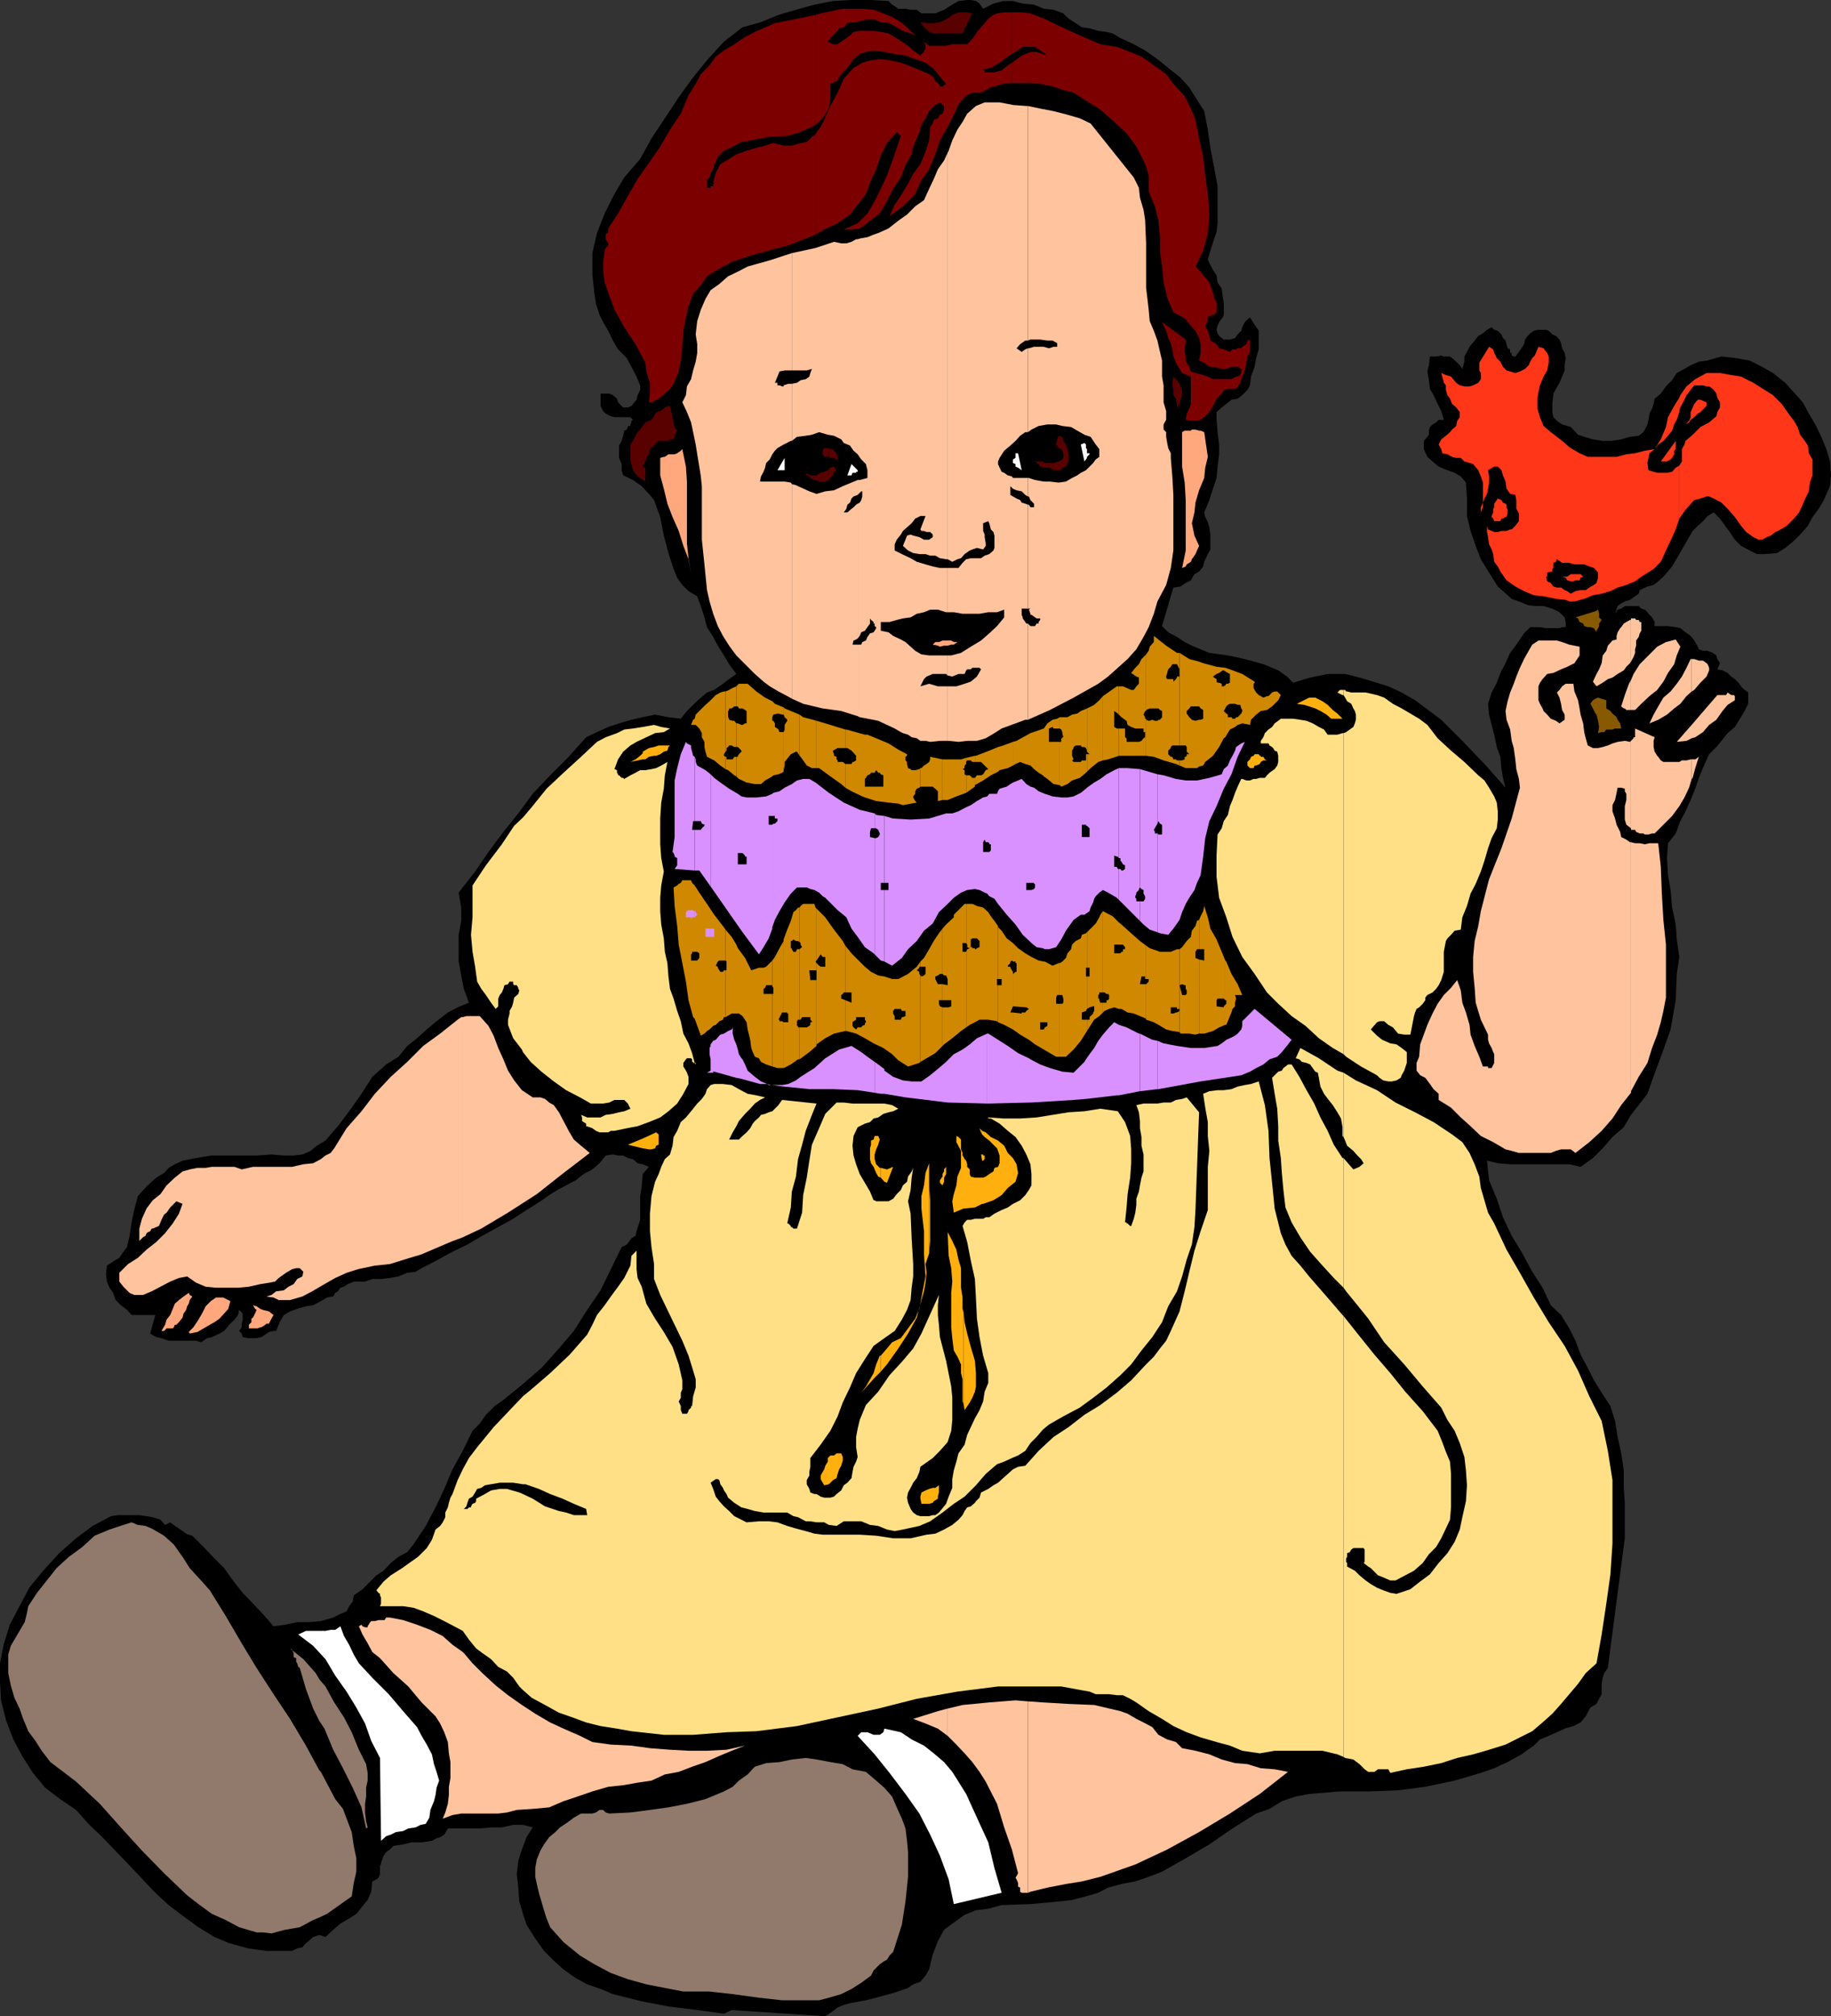 <svg xmlns="http://www.w3.org/2000/svg" width="356.102" height="391.902"><rect width="100%" height="100%" fill="#333333" stroke="none"/><path d="m178.3 1.902.903.7h2.7l1.699-.7 1.601-1 1.2-.703L188.101 0h.699l1 .2.699.5.703 1 2-1 1.899-.5H197l1.902.5 2.2.202L203 1.7l1.902.203 1.899.7 1 1 1.402.898 1.2.8 1.5.2 1.699.5 1.601.2 1.2.3 1.5.902 2.597 1.2 2.203 1.199 2.399 1.699 2.101 1.7 2.399 1.902L231.3 17l1.5 2.402 1.402 2.2.7 3.597.5 3.602.699 3.601.699 3.797v7.203l-.2 1.7-.5 1.398-.699 2.2-.5 1.702.301.7.7 1.398.699 1 .199 1.402.8 1.2.2 1.5.2 1.198v2.398l-.2.5-.698.903-.301.699-.2.8.2.7.3.5.899.7h1.203l1-.3.5-.7.7-.7.199-.698.5-1 .5-.5.5-.403.898 1.403.8 1.199v3.601l-.5 1.7-.3 1.699-.7 1.898-.198 1.703-.5.899-1 1-.899.699-1.203.2-1 .8-.898.7-1 .902v1.5L236.8 84l.3 2.402v1.899l-.3 2.398-.2 2.203-.699 2.098-.699 2.2-1 2.402.2.898.5 1 .3 1 .2 1.402v2.899l-.5.898-.7 1.5-.203.903-.797 1-.902.5-.7 1.199-1 .5-1 .699-1.398.2-2.203 7.5 1.203 1.202 1.7.899 1.5 1 1.398.699 3.402 1.402 3.598.5 3.3.7 3.602 1 1.7.699 1.199.5 1.699 1.199 1.199 1.2 3.3-1 3.403-.7h3.399l2.8.7 2.7.8 2.898.902 2.602 1.2 2.601 1.5 5.098 3.8 4.101 4.098 4.301 4.5 4.098 4.602-.5-1.903-.301-1.898-.2-2.2-.698-1.902-.5-2.398-.5-1.899-.5-2-.2-2.101.7-2.2 1-1.902.699-1.898 1-1.899.902-2 1.2-1.601 1.5-2.2 1.199-1.199h1.898l1.203.2h2.598l.5-.2h.699v-1l-.2-.902-1-1-1.398-.7-1.699-.5H298.5l-1.398-.198-1.7-.7-1.402-.5-2.7-2.402-1.698-2.7-1.602-2.6-1-2.598-1-2.903-.7-2.898v-3.399l-.198-3.101-1-1.2-1.2-.699-1.402-.5-1.7-.703-1.198-1-1-.898-.7-1.5v-1.602l.7-.797.3-.402v-.8l.2-.7.5-.5.699-.398.5-.5h1l-.5-1.7-.7-1.402-.8-1.7-.7-1.198-.199-1.7-.3-1.703.3-1.199.2-1.7h1.199l1-.198.5.199H282l.402.3.801.7.7.699.5.7.398-1.4v-1l.5-.898.5-1 1-1.203.699-.898.902-.5.801-.7.899-.5.5.5.699.2L292 65l.3.7.5.5.2.702.203.797.5.203v.7H294v.5l.402.199h.301l.7-.899.5-.703.5-.797.199-.902.5-.7.5-.5.699-.5.699-.198h1.703l.5.199.7.699.699.3.699.7.3.7.2 1 .5.902.199 1-.2 1.398v1l-1 2.402-1.198 2.098-.2 2v1.602l.2 1 .699.699 1 .699 1.699.5 1.402 1.5 1.2.402 1.699.5 1.902.297h1.7l1.898-.297 1.699-.5 1.703-.203.899-.699.3-.5.5-1 .2-.898.199-1.2.5-1 .3-.902.2-1 1.199-1 1-1.398 1.203-1.2.899-1.402 1.5-.8 1.199-.7 1.601-.7 1.5-.198 2.899-.801 2.8.3 2.7.5 2.402 1.2 2.098 1.199 2.402 1.902 3.399 3.797 1.199 2.203 1.402 2.399 1 2.101 1 2.399.7 2.398.199 2.703-.2 2.098-1.199 2.7-1 1.702-1.203 1.598-.898 1.7-1.5 1.702-1.2 1.2-1.699 1.398-1.601 1-2.399.2h-1.5l-1.402-.7-1.7-.898-1.199-1.2-1-1.5-.902-1.203-1-1.398-1.2-1.2-1.198.7-.899 1-1 .898-1 1-1.402 2.403-1.2 2.097-1.398 2.403-1.703 2-1 .898-.898.7-1.2.3-1.5.7-.199.702-.703.5-1 .7-1 .3-.7.399-.698.5-.2.5-.3 1 .5-.801.699-.2.699-.5h2.703l.5.5.7.2.5.5.199.3.699.7.3.5.2.402v.797h2.601l1.5.203.899.2 1 .8 1 .7.699.898.703 1.2.2.5.8.3h.899l1 .402.699.5.199.7.5.8-.5 1.2 1 .199 1 .5.703.699.7.5.699.7.5.702.699.7.699.5v2.199l-.7 1.398-.898 1.5-1 1.602L336 142.5l-1.2 1.5-1 1.2-1.398 1.402-1 2.199-1 2.398-.699 2.102-.902 2.199-1 2.2-1 1.902-.899 2.398-1.5 1.902-.199 2.899.2 3.3.5 2.899.3 3.402.7 3.297.199 2.903.5 3.398-.5 3.3-.2 5.102-1 5.7-1.699 4.8-1.902 5.098-.899 2.602-1.699 2.199-1.5 1.898-1.402 2.403-2.2 1.898-1.898 2.2-1.902 1.902-2.399 1.699-2.199-.5h-11.5l-2.402-.2-2.098-.5.399 3.801 1.5 3.598 1.199 3.602 1.699 3.597 1.902 3.102 2.098 3.898 2 3.102 1.602 3.398 2 1.903 1.601 2.597 1.2 2.403 1 2.699 1.398 2.601 1.199 2.399 1.5 2.398 1.703 2.602.899 2.898.5 3.102.699 3.199.5 3.3v3.4l.199 3.1v6.7l-3.297 25.2-.703 1-.297.902-.203 1.199v2l-.5.898-.5 1-1.2.703-.898 1.7-1 1.199-1.402.699-1.7.5-1.5.7-1.597.702-1.703.7-1.2 1.199-2.398 1.699-2.699 1.5-2.601 1.2-2.602.902-5.098 1.5-5.699 1.199-5.3.699-5.801.2h-5.5l-6 .5-2.602.5-2.7.902-2.398 1.5-2.601.898-4.598 2.902-4.5 3.098-4.601 2.7-4.602 2.6-2.598 1-2.601.9-2.7.5-2.601.702-1.898 1-2.399.7-2.703.699-2.598.3-5.5.5-5.601.2-2.598.699-2.402.3-2.2.9-2.101 1.5-1.898 1.402-1.2 2.199-1 2.601-.699 2.899L180 384l-1 1.2-1.398.5-1 .702-2.602.899-2.898.8-2.7.7-2.8.5-1.5.398-1.2.5-.902.703-1.5 1-18.2-1.203-1.5.703-5.198-.703L130 390l-5.2-1-5.597-1.398-2.402-1-2.598-.903L112 384.5l-2.398-1.7-1.899-1.698-1.902-1.903-1.7-2.398-1.699-2.7-.699-2.101-.703-2.398-.2-2.7-.3-2.601.3-2.602.7-2.199.902-2.398 1.2-1.903-1.899-.5h-1.902l-2.2.5H95.5l-2.2.203h-6.198l-.7 1.2-.8.5-.7.199-.902.5-2 .3h-1.898l-1.7.399-1.902.3-.7.7-.698.5-.5.7-.5 1.402v.3l-.2.2v1.699l-.3.699-.399.3-.8.4-.2 2-.703 1.6-1 1.2-1.2 1.5-1.398.902-1.699 1-1.402 1.2-1.5 1.398-1.2-.398-1.199.398-.902.8-.5.4-.7.8-1 .2-1 .5h-5l-3.597-.5-3.601-1-2.899-1.2-3.101-1.898-2.899-2.102-2.902-2.2-2.598-2.398-5-5.3-5.3-5.5-2.7-2.602-2.402-2.7-3.098-2.1-2.902-2.2-2.399-2.898-2.101-3.301-1.7-3.2-1.398-3.601-1-4L0 326.902v-3.601l.703-3.602 1.2-3.898 1.898-3.602 1.902-3.597 2.7-3.301 3.097-3.399L14.8 299l3.2-2.398 3.602-1.903L23 294.5h4.102l1.398.2 1.203.202 1.5.5.899 1 1-.5.699.5.199.2.8.5.7.5.703.5.5.199.7.199 2.199 2.2 2.101 2.202 1.899 1.899 1.699 2.398 1.902 2.403 2 2.097 1.899 2 2.101 2.403 2.2-.301 2.398-.5H60l2.402-.2 2.399-.699 1.402-.703 1.2-.5.5-1 .699-.898.199-1.2 1.699-1.199 2.703-2.703 1.399-.898L76 303.8l1.5-1.2 1.703-.902 1.2-1.5 2.398-3.597L84.703 293l1.7-3.598 1.597-3.8L90 282l1.902-3.898 1.399-1.403L94.5 275l1.703-1.7 1.7-1.198 3.8-3.102 3.598-3.098 3.402-3.8 2.899-3.403 2.601-4.097 2.598-3.801 2-4.102 2.101-4.297 1-.5.899-1.203.8-.5.2-.898.699-2.2V232.5l.3-1.898.2-2.403 1.203-1.398-1.203-.5-1-.2-.898-.8-1-.2-.899-.5h-1l-1-.199-1.402.2-1.2 1.5-1.398 1.199-1.703.898-1.5 1.203-1.898 1-1.7.899-1.601 1-1.7 1.199-2.699 1.7-2.601 1.702-2.899 1.598-3.101 1.7-2.899 1.702L88 243.301 84.902 245 82 246.5l-1.2.7-1.597.202-1.703.7-1.7.3-1.698.2h-1.7l-1.402.5h-2.2l-.398.199-.8.3-.7.5-.699.2-.5.699-.5.3-.402.7-1.2.2-1.199.702-1.5.797-1.402.203-1.7.5-1.398.5-1.199.7-.8 1.398-.7 1.7h-.5l-.902.202-.7.5-.8.5-.899.2h-1.699l-1-.2L47 259.2l-.5-.5.5-.699v-.7l.203-.8v-1.2l-.703-.698-.2 1-.698.898-1 1-1 1.2-.899.5-1.5.702-.902.2-1.2.8-1-.3h-5.3l-1.399-.5-1-.2-1.199-.703 1-3.597h-4.601l-.899-1-1.203-.903-1-1-.5-1.398-.7-1-.5-1.2-.198-1.402.198-1.7 1.5-1 .902-.5.797-1.2.703-.898.5-2.203.399-2.597.5-2.403.699-2.699.8-.898.899-1 1-.903.902-.797 1.5-.902.899-1 1.199-.7 1.5-.698 2.602-.5 2.898-.5h8.902l2.899-.2 2.402.2h1.899l1.699-.2 1.601-.703 1.2-1 1.699-1 1-1.199 1.402-1.598 2.2-2.902 2.398-3.398 2.101-3.301 2.7-2.399 2.398-1.5 1.703-2.101 1.899-1.5L83 200.1l1.902-1.601 2.2-1.7 1.898-1 2.203-.898-1-2.703-.5-2.597-.5-2.7V181.7l.5-2.699v-2.598l-.5-2.902 3.2-4.098 2.597-3.8 2.902-3.903 2.899-3.597 2.8-3.801L107 150.7l3.602-3.597L114 143.3l2.102-1 2.199-1 2.101-.7 2.399-.699 2.199-.5 2.402-.5 2.598.5 2.402.297 1.2-1.5L134.8 137l1.5-1.398 1.199-1 1.402-.5 1.7-1.2L141.8 132l1.402-1-1.402-1.898-1-1.7-1.2-1.902-.898-1.7-1.203-1.898L137 120l-.7-2.2-.698-1.898-1.7-1-1.199-1.203-1-1.398-.703-1.7-1-3.101-.898-3.398-.7-3.602-1.199-3.3-1-1.2-1.402-1.5-1.7-1.2-1.898-.898-.3-1V90.2l-.5-1.199v-2.398l.5-.903.3-1 .2-1 .5-.199.199-.5v-.2h.5v-.3l.199-.398V81.8l.3-.2-.5-.5H119.5l-.7-.199-1-.5-.5-.5-.5-1V76.5h1.7l.703.3.797.7.203.7.7.702.3.297h.899l.699-.297 1-1.203.199-.898.5-1v-.899l-.7-1.703-1-1.898-.898-1.7-1.699-1.699-1-1.703-.902-1.898-1-1.7-.7-1.402-.699-2.199-.3-1.898-.399-3.801v-4.102l.899-3.898 1.5-3.801 1.898-3.8 1.902-3.2 3.098-3.598 2.203-4L129.301 23 132 18.902l2.602-3.601 2.898-3.602 3.3-3.597 3.602-2.801 3.598-1 3.402-1.399 3.399-1 3.601-1L162 .2l3.602-.2h3.601l3.598.2.699.702.5.297.703.5h1.399l1 .203h1.199"/><path fill="#7d0000" d="m158.602 45.602 1.699-1 2.601-1.2 2.399-1.703 1.5-1.898 1.601-2.102 1-2.699 1-2.098.899-2.703 1.199-2.398 1.902-2.102.801.703-.8 2.399-.903 2.601-1 2.7-1.2 2.597-1.198 2.403-1.399 2.398-1.902 1.902-2.7 1.2h1.7l1.402-.2 1-.703 1-.797 1.899-1.402 1.398-2.398 1.203-2.403 1.5-2.199.899-2.398L177.3 30l.3-1.5.7-1.598.5-1.203.402-1.5L180 23l.703-1.398.899-1 1.199-.7.8.7v.699l-.3.8-.5.2-.399.699-.8.3-.2.7-.5.7-.199 2.6-.703 2.2-1 2.402-1.398 1.899-1 1.898-1.2 2L174 39.801 173 42l2.602-1.898L178 37.699 179.203 35l1.5-2.098 1.2-2.902.898-2.7 1.5-2.6L186 21.3l.203-.698.7-.903.699-.797.5-.402 1-.5h1.699l1.902-1 2.399-.7 1.699-.198v-3.903l-.801.5-1.2 1-1.597.403H191.5v-.403l-.297-.297 1.5-.203 1.7-1L196 11l.8-.5V2.402h-1.5l-1.398.2-.699.3-1 .7-.703.898-.7.8-.8.9-.398.702-.801 1-.7.7h-2.898l-1.203.3h-3.297l-1-.8.297.5v1l-.297.199v.3l-.5.399-.203.3-1.398-1-1-.898-1.2-.8L174 7.199l-1.2-.699-1.5-.3-1.398-.2h-2.699L166 6.2l-.7.702-.698.5-1 .7-.7.5H162l-1-.5.5-.7 1.203-1.203.5-.699.899-.2.699-.8 1-.2h.699l1.902-.5h1.7l1.199.5 1.699.2 1.402.8 1.2.7 1.5.5.898.402-1.398-1.402-1.399-1.2-1.703-1-2.2-.898-1.398-.5-2.199-.203h-3.8l-4.301.903-1 .3V24.2l.699-.5 1-1.199.902-1.398.297-2.2v-2.601l1.203-.5.899-1.399 1-1 .699-.902.699-1 1.203-1 1.2-.398 1.5-.301 2.097.3 2 .399 2.102.3 1.898.7 2 .7 1.602 1.202 1.199 1.5L184 16.301l-.7.5h-.5l-.198-.5-.7-.5-.3-.7-.2-.199-.699-.5-.703-.3-1.7-.7-1.698-.703-1.399-.5-2.203-.5-1.7-.199-1.898.2-1.699.5-1.703 1-1.898 2.1-1.2 2.7-1.402 2.602-1.2 2.699-.698 1.398-.801 1-.2.403v19.5"/><path fill="#7d0000" d="m158.602 26.102-.7.5-1 1-1.199.199-1.703.5h-1.598l-2-.5-1.601.5-2 .5-1.598.5-2 .699-1.402.902-1.7 1-.898 1.7-.5 1.898h.2v.2h-.2v.5h-.5v.3h-.703V35l.5-.5.203-.898.5-.7.2-.8.3-.7.399-.902 1.199-1.2 1.699-.8 1.703-.898 1.7-.301 3.597-.7 3.8-.199 1.7-.5 1.703-.703 1.2-.5.699-.5V2.902l-3.399.7-4.5.898-3.902 1.7-1.899 1-2.101 1.402-2 1.199L139.203 11 138 12.7l-1.7 1.702-1 1.899-1.398 2.199-1.5 3.602-2.101 3.097-1.899 3.301-2 2.902L124 34.801l-1.898 3.3-1.899 3.399-1.902 2.902v.7l-.5.5v.898l.5.8v.4l-.5.5-.2.5-.3 2.202v1.899l.3 2.101.7 2L119.5 60.2l1.902 3.403 2.2 3.3L125.5 70.5l.203 1.7.7 2.202v1.899l-.2 1.898h.5l1.399-.699 1.199-1 1-.898.699-1 1-2.403.402-2.097.301-2.7.2-3.101.5-2.602.5-2.199.898-2.398 1.5-1.7L137.5 53.7l1.402-.898 3.399-1.899 3.601-1.203 3.598-1 3.8-1 3.602-1.398 1.7-.7v-19.5m38.198-10h3.302l2.199.199 2.402.5 2.098.699 2 .5 2.601 1.7L214 21.3l2.703 2.4 2.399 2.202L221 28.5l1.402 2.7.5 1.202.5 1.7v3.097l1.2 2.903.699 2.8.3 3.2v2.8l.399 2.899.3 3.101.7 2.899 1.203 2.898 1.399.703 1 .7 1 1.199.898 1 .703 1.398.297 1.203v1.7l-.297 1.5 1 .398 1 .8h.899l1.5.4h.898l1-.4h1.203l.7.4.199.3h-.2v.5l-.199.402-.5.297h-.3l-.903.5h-3.598l-1-.5-.902-.297-1.5-.402-.898-.3-.301-.9-.5-.8-.2-.398V69.3l-.199-.899V67.7l.2-1V66L226 62.602l.8 1.699.403 1.398.5 1 .297 1.203.203 1.399.5 1.199.7 1.2.5.8 1.699.7v5.3l-.301.902-.5 1-.2 1.2 1.2.199h.699l1-.2.703-.5 1-1 .7-1.199.699-1.402 1-1 .398-.7.8-.198h1.602l.801-1.2.399-1.203.5-1.199.3-1.5.2-1.2.5-.898V66l-.5.2-.2.702-.8.5-.2.297h-.699l-.3.203h-.7l-.5.5-1.203-.5-.898-.203-.5-.797-1.2-.703-.199-.898-.3-1-.5-1 .5-.899V61.7l.3-.297h.2l.5-.203h.199l.5-.5v-1.898l-.5-1-.2-.899-.5-1.5-.5-.902-.699-.8-.703-.9-1-1 1.5-3.1.902-3.4.301-3.6-.3-4-.5-3.598L234 30.5l-.797-3.598-.703-3.601-.898-2.2-1.2-2.402-2.199-2.398-1.402-1.899-2.399-1.703L222 11l-2.2-.898-2.597-1-3.203-.5-2.797-1.2L208.5 6.2 205.902 5 203 3.602l-2.598-1-1.699-.2h-1.902V10.5l.699-.398 1.402-1h2.399l.699.5.8.5.903.699-.902-.301-1.2-.398h-1.199l-1.699.699-1.203.898-.7.5v3.903"/><path fill="#ff3617" d="M305.203 116.902h1l1.899-.5 1.699-.703 1.699-.297 1.703-.5 1.399-.703 1.699-.5L318 113l1.203-.898 2.399-1.5 1.398-1.403 1-2.199.902-1.898 1-2.2.7-2.101V90.5l-.7.402-.699.797-1 .203h-1.902l-.7-.203-1-.297-.199-1.402.2-1 .199-.898 1-.801-1.899.3-1.902.5-1.7.2-1.898.5h-5.601l-1.598-.7-1.703-1-.297-.199v22.5l1 .297h1.899l1 .403.898.3.8.899v1l-.3 1-.5.398-.898.5-.7.5h-1l-1 .203-.902.5-.297-.203v1.703m0-1.702-.402-.298-.5-.203-.7-.5h-.8l-.7-.199-.5-.7-.699-.3-.199-.898h.2v-.801l.699-.2h.3v-.5l.2-.199v-1l.5-.203.199-.5 1 .703h1.402v-22.5l-.902-.8-1.5-1.2-1.2-.902-1.398-1.2-.703-1.698-.5-1.7V77.5l.203-1.2.297-1.398.703-1.703.7-1.199.3-1.5v-1.2l-.3-.698-.2-.2-.5-.703-1-.297-.203.5-.5 1.2-.5.5-.398.699-.301.699-.7.7-1 .5-.898.3-1-.3L293 72l-.7-.7-.5-1-.698-.698-.5-1-.2-.7-.8-.5-1.899 3.098V72l.297.5v1.2l-.5.702-1 .5-.7.2h-1l-.898-.2-.699-.5-1-1.203-1-.297-.902-.402.199.7.3 1.202.403.5v.899l.297 1 .5.699.402 1 .801.7.7.902v1l-.5.699-.2 1-.8.699-.403.5-.797.7-.902.702-.5 1 .5.899.199.8 1 .2.902.5.801.199h.899l.699.7 1.699.5 1 1.202.5 1.2.402 1.199v3.898l.301-.797.5-.902.2-1 .199-1.2v-1.198l-.2-1.2 1.2-.703h.699l.699.703.3 1 .5 1.2L293 95l.703 1 1 .2.2 1v1.702l.5.899v1.5l-.7.898-.703.703h-.297l-.703.297h-1l-.7.203h-.698l-.5-.203-.7-.297-.199-.703v1.203l.2 1 .199 1.399.5 1 .3.898.2 1.5.699.903.5 1L293 112.8l1.703 1.199 1.7.902 1.898.797 1.902.203 2.399.5 1.898.2.703.3V115.2"/><path fill="#ff3617" d="m326.602 100.8 1.199-1.698 1.699-1.903 1.203-.297 1.2-.402h.5l.898.402 1.5.797L336 98.902l1.402 1.598 1.2 1.7 1 1.202 1.398 1 1 .5h.703l.899-.5.8-.3.899-.7.5-.203L347 102.5l.5-.3 1.402-1.4 1-1.198.7-1.5.5-1.2.699-1.402.199-1.7.5-1.398v-3.101l-.7-1.2-.198-1.5-.801-1.199-.7-.902-.5-1.5-.699-1.2-.699-.898L346.5 78.5l-1.7-1.7-1.898-1.198-1.902-1.2-2.398-1.203-1.899-.297-2.203-.402h-2.598l-2.199 1.2L328 75.101l-1.2 1.699-.198.5v2.601l.199-.703.8-1.5.399-.898.8-1 .7-.899h1.703l.7.2h.5l.699.5.199.199.5.699.199.8.5.9v1l-.5.902-.2.8-1.398 1.2-1.699.898-1.5 1.5-1.402 1.2-.2.702-.5.899v2.398l-.3.5-.2.301v10.3"/><path fill="#ff3617" d="m326.602 77.3-1 1.602-1.2 2.2L324 83l-1 2.402-1.2 1.899.7-.899 1-.703.902-1 .801-1 .399-1.199.5-.898.5-1.5V77.3m-38.2 20.4-.402.902v1l.402-1v-.903m43.5-19.499v.702l-1.199 1.2-.5.3-.703.7-.7.5-.3.5-.7.398.7-.7.3-.698v-1l.403-.903.297-.699.703-.8h.5l1.2.5m-7.7 11.5H323l2.902-4v1.6l-.3.302v.699l-.399.699-.3.3-.7.4M293 100.5h-.2l-.5.3h-.3l-.2.5h-1.198l-.2-.5-.3-.3v-.2l.3-.698v-.7l.2-.3v-.7l.699-1 .699.297.3.5.5.203.2.2v.5l.203.5v.699l-.203.699m14.902 11.602-.5.199-.199.5h-.8L306 113h-.5l-.7-.2-.3-.5-.7-.198h1l.7-.5h1.902l.5.5"/><path fill="#590000" d="m131.203 83 .5.7-.5.8v.402l-.203.5h-.7l-.3.297h-1.898l-.7.703-.199.2-.8.699-.2 1-.5.699-.203.7-.5 1 .5.202v2.7l-1-.7-.7-.5-.698-1-.301-1.203-.2-.898v-2.899l.5-.703.5-1L124 84l.5-.5 1-1.398.703-.301.5-.2.5-.699.2-.5.699-.5h.3l.7-.5.199-.203.699-.297h.3l.903 4.098m97.699-3.8-.199.702.2-.703V78.5l-.2-1-.5-.7v-1l-.203-.898v-.5l.203-1.203.7.703.5.7.199.5.3.699v1l-.3.898-.2.801-.5.7m-39.8-76.598L187.203 6.5h-5.601l-.899-.3-1-.9-.703-1 1.203.2h1.399l1.199-.2 1.5-.698.902-.7 1.2-.5h1.5l1.199.2M207.8 89v.7l-.198.3v.2l-.301.5-.5.202h-.2l-.199.5h-1.5l-.699-.5H203l-.7-.203-.3-.5-.7-.5h1.5l.403.301h1.7l1-.3.699-.4.199-.3v-.898l-.2-.5-.199-.301-.5-.2-.3-.5h-.2v-.199l.2-1 .3-.703.7.203.199.797.5.703.3.899.2 1V89m-46.598 4.3.297-.398.5-.5.203-.5V91.7l.5-.297-.5-.703-.703.203-.297.297v2.102"/><path fill="#590000" d="m161.203 91.2-.203.202-.7.297-.698.203-.801.5h-1.2l-.898-.5.2.5.5.2.199.3.8.399h.399l.5.3h1.199l.703-.3v-2.102m0-2.399.297.2h.703l.5.3.2.4v-.9l-.2-.5v-.198l-.5-.5L162 87.3h-.5l-.297-.2v1.7"/><path fill="#590000" d="M161.203 87.102h-.902l-.301.5v.699l.3.5h.903v-1.7"/><path fill="#ffe087" d="m101.703 328.5 1.7 1.5 2.597 1.402 2.703 1.5 2.598.899 2.699 1 2.8.699 3.2.5 2.8.5 6.302.7h5.699l6.5-.5 5.8-.2 7.899-1 7.902-1.7 7.899-1.698 7.5-1.903 7.902-1.398 7.899-1h12.3l3.801.699 1.7.3 1.199.5h2.601l1.5.2h1.2l1.398.7 1.199.702 2.402 1.7 2.598 1.5 2.203 1.398 2.598 1.2 2.699 1 3.102.902 2.601.699 2.399 1 3.398.5 2.902-.5h9.301l2.899.699 1.199.5v-85.7l-.2-.198L258 252l-3.398-3.898-1.7-2.102-1.699-1.898-1.203-2.2-.898-2.203-1.2-4.797-.5-5-.5-4.8-.199-5.301-.703-5-1.2-4.602-1.5.5-1.198.203-1.399.297-1.203.5-1.5.203h-1.2l-1.597.2-1.203.5.402 2.699.5 2.8v2.7l.301 2.898-.3 3.102v8.398l-1.403 4.102-1.2 3.8-1 4.098-.898 3.801-1 3.902-1.699 3.797-.902 1.903-1.2 1.5-1.199 1.597-1.699 1.703-2.703 2.899-2.797 2.398-3.203 2.403-3.098 1.898-3.101 2.402-2.899 1.899L202 282l-2.598 2.902-1.402.2-1 .5-1 .898-.898.8-1 .9-.899.5-1 .702-1.402.7-.301 1-.7.699-.198.3-.801.7-.7.199-.5.7-.398.8-.8.902-1.2 1-1.601.899-1.7.8-1.699.2-3.101.699h-3.399l-3.3-.5-3.2-.2H160l-1.598-.198-1.699-.5-1.902-.5-1.7-.5-1.898-.7-1.703-.203h-1.898l-2.399.203-1-.5-1.402-.703-1-1-1-.898-.899-1-.699-.899-.5-1.5-.5-1.203 1-.699h.399l.3.2.2.8.5.7.199.5.5.702.3.7 1.2 1 1.402.898 1.2.3 1.398.4 1.699.3h4.602l1.199.7.902.202 1.5.797h.899l1.199.203h1.5l.902.5 1.5.2 1.399-.903h3.398l1.703.703 1.598.2 1.699.699 1.5.3 1.602-.3 3.199-.7 2.101-.902 2.399-1.699 2.199-1.7 2.102-1.398 2.199-2.203 1.902-2.199 2.2-1.898 1.398-.5 1.5-.7 1.199-.5 1.402-.902 1-1.5 1.2-1.2 1.199-1.398 1.199-1 2.8-1.601 3.2-1.7 2.602-1.902 2.601-2 2.7-2.398 2.097-2.102 2-2.699 2.102-2.598L226 257l1.203-3.098 1.7-2.902 1-2.898.898-3.301 1-2.899.5-3.402.199-3.3.703-19-2.402-2.9-.899.302-1.199.199-1 .5h-1.402l-1.2.199h-2.699l-1.402.3.5 1.4.203 1.702v1.399L222 221v1.7l.402 1.702v3.297l-.402 1.203-.297 1.5-.203 1.2L221 233v1.2l-.2 1.5-.3 1.202-.5 1.399h-.2l-.5-.5h-.198v-.2h-.301l.3-2.902.2-2.597.5-3.2.199-2.8v-2.7l-.2-2.601-1-2.7-1.398-2.101-3.402-.5-3.098.5-3.101.2-3.098.5-3.101.5-3.2.202h-3.3l-2.899-.203v.203h.5l1.7 1 1.597 1.399 1.5 1.199 1.203 1.7.899 1.702.8 1.899.2 1.898v2.203l-.5.899-.7 1-1 1L197 234l-1 .7-1.2.5-1.398.702-1 .7h-.699l-.5.3h-1.601l-.801.2h-.7l-.5.5-.398.699.899 3.101.699 3.598.8 3.602.2 3.597.199 4.102.5 3.601.703 3.598 1 3.402v1.899l-.703 1.699-.297 1.902-.703 1.7-.898 1.597-.801 1.703-.7 1.5-.5 1.899-1.199 1.699-.402 1.602-.5 1.699-.297 1.699v1.7l-.703 1.702-.5 1.399-1.398 1.699-.7.5h-.5l-.699.2H179l-.7-.2-.698-.5-.5-.7-.5-1.198-.2-1 .2-1 .5-.903.5-1 .699-.898.5-1.2.199-1 2.402-1.699 1.399-1.402 1.5-1.7.699-2.198.203-2.102v-4.3l-.203-2.2-1-5-1.2-4.598-.198-2.402-.2-1.898v-1.903l.2-2-3.399 7.5-1.601 2.903-2.2 2.597-2.402 2.602-2.2 3.199-2.398 2.602-1.199 2.898-.402 1.7-.301 1.6v2l.3 1.9-.3.902-.5 1-.2 1-.198 1.199-.801.898-.7.5-.5 1-.898.703-.5.5-.703.2h-1.2l-.698-.2-.801-.5h-.399l-.8-.3-.2-.7-.5-.902v-.8l.5-.9v-.698l.2-1v-1.7l2-2.601 1.898-2.7 1.402-2.8 1-2.7 1.399-2.902 1.199-2.797 1.703-2.703 1.7-2.597 2.097-1.5 2-1.403 1.402-2.199 1-1.898.7-1.903.199-2.398.3-2.2V245.7l-.3-5-.2-4.797-.5-2.402.5-2.2.2-2.398.3-1.902-.3.7-.7 1-.199 1-.8.702-.399.899-.8.8-.7.899-.902.5h-2.399l-.3-.2h-.2l-.699-1.698-1-1.7-1-1.703-.703-1.898-.5-1.7-.2-1.902.2-1.898.8-1.7 1.403-.699 1-.3.7-.7.898-.203 1-.699 1-.3.902-.2 1-.5-1.203-.7-1.5-.3h-6.2l-1.698-.2h-1.399l-2.203 2.2-1.2 2.8-1.398 3.2-.5 3.102-.5 3.3-.699 3.399L156 235.7l-1 3.102h-.7l-.3-.301h-.2v-.2l-.5-.5h-.198l.699-3.1.199-3.098.8-2.903.403-3.398.797-2.801.703-2.7 1.2-3.1.898-2.2-6.7-.7-.5.7-.199.3-1.199 1.2-.703.2-.7.3-.8.2-.398.5-.801.702-.399.5-.5.899-.699.8-.8.7-.7.699h-1.902l.699-1.398.703-1.2.5-1 1.2-1.402 1-1 .898-1 1-.7 1-.5-1.7-.398-1.699-.3-1.699-.903-1.402-.797-1.7-.203h-1.699l-.699.203-.703.797-.297.903-.703 1-.898.898-1.2 1.5-1 1.2-1 .902-.699 1.699L131 221l-.2 1.7-.5 1.702-1 .899-.698 1.5-.5 1.398-.7 1.5-.699 2.801-.3 3.402v3.399l.3 3.101.5 3.297v2.903l1.2 3.097 1.398 2.903 1.402 2.898 1.5 3.102 1.2 2.898.898 2.902.5 1.7v1.597l-.5 1.703-.2 1.899h-.199v.3l-.5.5v.2l-.3.5h-.899l-.3-.7v-.8l-.403-.899.402-.703v-1l.301-.699v-1.7l-.703-3.1-1.2-3.4-1.698-2.898-1.7-2.601-1.699-2.899-.902-3.3-.801-1.7-.2-1.703v-3.597l-1 1-.198 1.898-1.2 2.402-1.199 1.7-1.402 1.898-1.2 1.7-1.5 1.902-.898 1.898-1 1.902-3.402 3.899-3.801 3.601-3.598 3.098-1.699 1.402V288.5h.5l2.598.902 2.199 1 2.402.899 2.2 1 2.398 1 .203 1.199h-2.601l-1.5-.5-1.399-.3-2.703-.9-2.398-1.5-1.899-.898V328.5"/><path fill="#ffe087" d="m101.703 290.402-.703-.3-2.398-.7h-1.399l-1.703.297-1.2.703-1.698.899v.5l-.2.3-.5.2-.3.5V293h-.399l-.3.3h-.7l.5-.5.2-.698.3-.801.7-.399.5-.8.398-.7.8-.203.7-.5 2.902-.5h2.598l1.902.301v-17.098l-2.101 2.2-3.602 3.8-3.2 3.899-1.597 2.101-1.203 2.2-1 2.097-1 2.703-.398.7-.301 1-.2.898-.5 1v.902l-.5 1-.5.7-.898.699-.703 2-1 1.601-1.7 1.7-1.698 1.199-1.399 1L76 306.199l-1.398 1.203-1.399 1.7.399.5.3.199v.3l.2.399v1.2l-.2.5h4.5l2 .3 1.899.7 2.101.902 2 1 1.899 1L90 317l1.203 1.7 1.399 1.702 1.199.899L95.5 322.5l1.402 1.5 1.7.902 1.199 1.2L101 327.8l.703.699v-38.098m0-85.901 1.5 1.902 2.098 1.899 2.402 1.898 2.399 1.703 2.699 1.399 2.101 1.199h2.399l1.199-.2 1-.5h1.902l.7.7.5 1-1.2.5-1 .2-1.199.3-1.402.2-1 .5h-2.598l-1.203-.5.203.5v.702l.297.2.5.3v.5l.703.2.5.199.7.5.699.3h1.699l.5-.3h.699l2.402-.5 2.098-.399 2.203-.8 2.2-.903L130 216l1.703-1.5 1.2-1.898 1-1.903v-1.398l-.301-.801-.2-.398-.5-.801v-.7l.5-.699.2-.203h.8l.2.203v.5h.199v.2h.3l-.5-1.903-.699-1.898-1-1.899-.5-2.402-.699-2-.703-2.398-.7-1.903-.3-2.398-.2-2.602-.5-2.199-.198-2.598-.5-2.703-.2-2.597V174.5l.2-2.398.5-2.7-.5-2.601-.2-2.7v-5l.2-3.101.5-2.7.199-2.6.5-2.598-1.2.699-1 .5-.898.199-1.203.2h-1l-.898.5-1 .5-1.2.702-.199-.203h-.3l-.5-.5h-.2v-.199l-.203-.3v-.5l-.5-.2.703-1.898 1-1.5 1.399-1.2 1.199-.703 1.902-.898 1.7-.801 1.699-.2 1.199-.698-1.7-.301-1.398-.399-2.203.399-1.898.3-1.7.2-1.402.699-2.2.8-1.698.9-3.102 2.902-3.398 3.097-3.301 3.102-2.899 3.601-1.699 2V204.5m0-45.598L100 160.5l-2.398 3.602-3.102 4.097-2.598 3.903v6.199l-.3 3.398.3 3.301.5 2.902.399 2.899.8 1.398.899 1.203 1 1.5.902 1.2.5-.5v-1.5l.301-.7.399-.5.3-.703.2-.699.699-.2.3-.5h.7v.5l.199.2h.5l.3.5v.2l.2.3-.2.7-.8.702-.2 1-.198.7-.5.898v.5l-.301 1.2v1l1 2.6 1.699 2.2.203.5v-45.598M261.3 341.5l.302.2 1.601.3 1.2.902 1 1 .699.5h1.199l.699-.5h2l.402.7 3.2-.7 3.3-.5 3.399-.703 3.101-1L286.5 341l3.102-.898 3.199-1 2.8-1.403L298 336.5l2-1.7 1.902-1.698 1.7-1.903 1.601-1.898 1.7-2 1.5-2.102 2.097-1.898 1-5.602.902-6 .801-5.699.399-6v-12.3l-.899-5.7-1.203-5.8-2.398-4.798-2.2-5-2.601-4.8-3.098-4.602-2.902-4.8-2.7-4.798-2.601-4.5-2.398-5.101-1.2-2.102-.699-2.398-.703-2.399-.297-2.203-.902-2.398-1-2.2-1.399-2.101-2-1.5-3.601-2.398-3.598-1.903-3.8-1.898-3.602-2.399-4.098-1.902-2.402-1.5V221l.3.7.399 1 1.203 1 .797.902.703.699.5.8-.8.7-1.2.5-1.902-2.2v25.2l.5.699 2.199 2.7 2.102 2.6 3.101 4.602 3.899 4.297 3.601 4.301 3.598 4.102L281.5 276l1.402 2.102 1 2.398.899 2.7.3 2.6.2 2.9-.2 3.1-.699 3.102-.5 2.399-1 2.398-1.402 2.203-1.7 1.899-1.698 2.199-1.899 1.402-1.902 1.5-2.7.899-1.199-.2-1.402-.5-1.2-.5-1.198-.699-1-.703-1.2-1-.902-.898-1.5-.801v-.7l-.2-.198v-.7l.2-.3v-.7l.5-.203.3-.5.403-.297h2l.2.297v2.403l-.2.199.899.699.5.3 1.398 1.4.8.3.903.402.7.297h1l1.898-1 1.699-.898 1.703-1.5 1.2-1.7 1.398-1.402 1-1.699.902-1.898.797-1.7.203-2.402v-6.5l-.203-2.398-.797-1.903-.703-1.898-.898-2.2-2.899-3.8-3.402-3.801-2.899-3.598-3.101-3.601-3.301-4.102-2.7-3.398V341.5"/><path fill="#ffe087" d="M261.3 225.102h-.198l-1.7-2.602-1.199-2.7-1.402-2.6-1.2-2.7-1.5-2.598-1.398-2.601-1.5-2.399h-.703l-.5.399-.398.3-.301.5-.7.2-1.199 1.199.5 3.102.5 2.898.2 3.402v2.797l.5 3.403.199 2.898.3 3.3.399 3.4 1.203 2.902 1.7 2.898 1.898 2.8 2.402 2.7 2.2 2.402 1.898 1.899v-25.2M261.3 208.5l-1.198-.398-3.602-2.403-3.598-2-.902 2 .703.203.5.5.899.2.699.3 1 1.399.5.199.199 1 .3 1.7.7 1.402.902 1.199.801 1 .899 1.398.699 1.203.3 1.7v1.699l.2.199v-12.5m-.001-3.598.5.5 2.903 1.899 3.098 1.699.5.5.699.5 1 .2h.703l.899-.2.8-.5.2-.5.5-.898.5-1.5V204.5l-1-.8-1-.7-1.2-.2-1.601-.698-1-.801-1.2-1.2 1.2-1.402.5-.199h.902l.797.7.902.5 1 1.202 1.2.2h1.199L275 197.5l.203-.7.297-.698.5-.301.203-.2.5-.5.5-.699v-.5l.399-.5 1-.5.699-.703.5-.699.5-1 .5-1.598V185l.402-2.098.297-.5.703-.703.7-.797 1.199-.203.3-2.398.899-2.2.699-2.402 1-1.898 1-2.399.703-2.101.7-2.399.699-2 1-1.902.199-1.7v-1.6l-.2-1.7-.5-1.2-1-1.698-.898-1.403-1.203-1-2.7-2.597-2.597-2.2-2.601-2.402-2-2.598L276 139.7l-3.398-2-1.7-.898-1.699-1.2-1.402-.5-2.2-.5h-2.8l-.801-.199h-.2l-.198-.3h-.301v1l.3.5.399.699.8.5.403.898.297.5.203.703v1l-.203.7-.297.699-.703.5-.7.5-.5.199v62.402"/><path fill="#ffe087" d="M261.3 142.5h-.198l-1 .3h-1.899l-.703-1-1-.5-1.2-.698-1.198-.5-1.2-.2-1.402-.203h-2.398l-.5.403-.7.5-.5.699-.699.5-.703.699-.297.8-.5.7v.5h1.5l.2.402.5.297.199.203.3.5.5.2.2.8v1.2l-.2.699-.5.699-.3.2-.7.5-.5.5-.402.5h-1l-.7.202h-.5l-.698.297h-.7l-.8-.297h-.2l-.699 1.5-.5 1.2-.5 1.398-.5 1.2-.402 1.702-.801 1.2-.398 1.398-.801 1.2-.2 4.1v4.102l.5 4.098 1.399 3.8 1.203 3.802 1.899 3.898 2.398 3.3 2.402 3.602 2.2 2.2 2.601 2.398 2.7 1.902 2.597 2.399 2.703 1.898 2.098 1.203V142.5m-.001-8.398h-.698l-.5.5 1 .5h.199v-1m-126.199 72.5.199.3v-.3zm0 0"/><path fill="#ffb00f" d="M261.102 139.7h-2.2l-.902-.798-1.2-.703-1-.5-1.198-.398-1-.301-1.399-.2 2.399-1.198h1.199l1.402.699 1 .699 1 1 .899.7 1 1m-14.7 8.1h-.699l-.5.302-.203.398-.7.3h-.3l-.2.5h-.698l-.5-.5v-.698l.5-.5.199-.5.5-.2.199-.3h.8l.2.3h.203v.2h.5l.297.5.402.199M183.3 230.902v-.5l-.5-.5v-.5l.5-.703v-.5l.302-.5v-.398l.398-.5v1.398l-.398.703v.797l-.301.703v.5M163.902 283.2v.702l-.3 1-.399.7-.3.898-.2.8-.703.4-.797.8-.902.2-.301-.5-.398-.7v-.7l.398-.698.3-.5.2-.7.5-.8v-.7l.5-.5h.703l.5-.402h.899l.3.7M125 223.2l1.203.202h.5l.7-.203.199-.5.5-.199v-2l-.5-.398L125 221.3v1.898m0-1.898-2.898 1.2 2.898.7Zm0-73.698h.5l.703-.5 1-.2h.399l.8-.3.7-.5.699-.2.199-.703.3-.297h-2.198l-.899.297-1 .203-1.203.7v1.5m0-1.2-.5.5-.898.7-1 .5 2.398-.5v-1.2m46.3 120.2 1.2-1.403 2.203-3.097 1.899-2.903 1.699-3.097.902-3.403.5-1.699.297-1.7.203-1.898L180 245.7l.703-2.097v-17.5L180 228l-.297 2.402-.5 2.098v2.402l.5 4.399v4.5l.297 4.3-.797 4.098-.402 2.203-.801 1.899-1.398 1.898-1.399 1.903-1.703.8-1 1.2-1.2 1.398v3.102"/><path fill="#ffb00f" d="M171.3 263.5h-.198l-.7 1.7-.5 1.702-.699 1.2-.8 1.398-.903 1.2 2.602-2.9 1.199-1.198V263.5m-.001-34.598.7.797.5.203 1.203-3.101-1.203.5-1.2-.301v1.902"/><path fill="#ffb00f" d="M171.3 227h-.198l-.7-.7-.3-1v-.898l.3-1 .399-.902.3-1-.3-.7h-.7l-.199.7-.5.2v.8l-.199.7v2.1l.2.802.5.699.199.5.3.699.399.7.5.202V227m9.402 65.3.7-.198.199-.301.8-.5v-.399l.2-.8v-1.403l-.7.5h-.5l-.699.203v2.899m0-2.899-.703.297-.797.403-.203.8v.399l.203 1h1.5v-2.899m0-45.8v-.301l.2-2.102v-7.898l-.2-2.7v-4.5 17.5m6.699 29.301.2 1.2 1-1.5.5-.903.5-1.199.199-1v-2.598l-.2-2.402-.8-2.7-.7-2.6-.5-2.2-.199-1.898v17.8"/><path fill="#ffb00f" d="m187.402 255.102-.199-.7V252.2l-.3-1.898V246.5l-.5-1.7-.403-1.898-.797-1.703-.902-1.699.199 4.602.5 2.398.203 2.602L185 251.3v6.7l.203 2.102.297 2.398.703 1.2.7 1.5v1.702l.3 1.2v4.3l.2.5v-17.8m-.001-20.2h.2l2-.203L191 234v-5.098h-1.398l-.801-.203-.2-.5v-.898l-.5-.5v-.5l-.199-.7-.3-.3-.2-.399v10m0-10-.199-.3v-.5l-.3-.7V221.5l-.5-.5-.403-.2v1.2l.902 1.7v3.3l-.699 1.7-.203 1.702-.5 1.7-.297 1.398.297 2.2 1.902-.798v-10M191 234h.203l2-.7 1.598-1 1.199-1.398 1.5-1.203.5-1.699-.297-1.7-.703-1.198-1-1-.7-1.403-1.198-1-1.399-.699-1-.898-.703-.301v.699l.5.5.902.7 1.5 1.5.2.5.3.902v1.5l-.3.699-.7.199-.199.7-.8.5-.7.5-.5.202H191V234"/><path fill="#ffb00f" d="M191 225.602h.203l.297-.301v-.7h-.297v-.199H191v1.2m0-1.2h-.2l.2 1.2Zm0-4.602-.5-.5.3.802.2.398v-.7"/><path fill="#875900" d="m310.3 138.7.2.202.3 1.2.2 1.199-.2 1.199.7-.2h.5l.402-.5h1.2l.5-.198h1.199l-.2-1-.5-.7-.199-.5-.8-.703-.399-.5-.8-.5v-1.597l-1.602-.5-.5.199v2.898m-.001-2.899-.5.302-.5.699.5.898.5 1v-2.898m0-13.199.2.3v-.3l.3-.5.2-.403v-.5l.5-.699-.5-.5v-.7l-.2-.8-.5.3v3.802m0-3.802-3.898 1.2.5.2.301.702.7.297.199.5.699.203h.5l.699.2.3.5V118.8"/><path fill="#cf8800" d="m135.102 198 1.199 3.3.699-.398.5-.5.5-.3.703-.7.5-.203.7-.699.699-.3.199-.5h.3v-9.098h-.3l-.2.3h-.5l-.199-.3-.3-.5v-.2l-.399-.203.399-.797.3-.203h1.2v-6l-.5-.699-1.7-2.2-1.402-2.1-1.5-2.2-.898-1.398V185h.5l.398.3v.9l-.398.5h-.5V198m0-11.3h-.7v-1.2l.2-.2v-.3h.5v-12.898l-.5-.5-.2-.5h-1.699l-.3.5-.403.199-.297.3-.703.399.203 3.602.5 3.898.297 3.602.703 3.597.7 3.602.5 3.601.898 3.297.3.301v-11.3m.001-45.798h.199l.699.7.5.898v.8l.5.9v1l.203.902.297 1 1.402.699 1.2 1 1 .699v-2.398l-.301-.2v-.3l.3-.5v-11.7h-.3l-.7.2-.898.5-.5.5-.703.699-.797.699-.703.7-.5.5-.7.702-.198.797v1.203m0-1.202-.301.202-.399 1h.7V139.7"/><path fill="#cf8800" d="m141.102 197.7 1.199-.7h.902v-13.398l-.902-1.5-1.2-1.403v6l.2.203v1.7h-.2v9.097m.001-48.199.5.2 1.199 1 .402.202v-3.8h-.402l-.301.5h-1.2v-.5h-.198v2.398m0-3.398.199-.2v-.5l.3-.203.2-.297h.5l.5.297h.402v-4.597l-.402-.5h-.301l-.7-.2v-.203l-.198-.297V138.2l.199-.199v-.3h.5l.5-.4h.402v-3.898l-.703.297-.7.403-.698.3v11.7M143.203 197h.5l.7.5.8 1.2.2 1.402.5 2 .199 1.597.3.801.399.902.8.297.399.703 1 .5 1.203.399v-14.102H148.5v-1l.3-.199.2-.5h1.203v.2-5L149 187.901l-.5.2h-.898l-1.5.5-1.2-2.403-1.402-1.898-.297-.7V197"/><path fill="#cf8800" d="m143.203 150.902.5.5 1.5.7 1.598.3H148l.8-.703.903-.5.5-.297v-14.601l-1.402-.7-1.7-1.199-1.699-1.5h-1.699l-.5.5v3.899h.297l.203.398h.7l.5.301.3.2v2.402h-.3l-.5.3h-.2l-.703-.3h-.297v4.597h.297l.703.703v.2l-.5.5-.203.3v.2h-.297v3.8m7 56.398 1 .302h1.2v-8.903l-.301-.199h-.5v-.3h-.2l.7-1.4h.3v-13.898l-.8 1.399-.899 1.699-.5.7v5l.2.3v1.2h-.2v14.1m0-56.398.2-.203 1-.199.699-.3.3-.2v-7.7h-.8l-.2-.5-.199-.198-.5-.301v-.7l-.3-.5h-.2v10.801m0-11.5.2-.5.8-.203h.2l.699.203h.3V137.5l-1.699-.7-.5-.5v3.102"/><path fill="#cf8800" d="m152.402 207.602 1.399-.7 1.402-1h.297V199.7h-.297v-.297H155v-.902l.203-.3h.297v-13.7h-.5l-.2.5h-.5l-.3-.5v-.2h-.2v-1.398h.2l.3-.3.5.3h.403l.297.2v-6.7h-.297l-.402.5-.5.399-.5 1.699-.7 1.7-.699 1.902V196.8h.7v.2h.199v1.7h-.899v8.902m0-57.602v-.3l.2-.9v-.698l1.199-1.5 1-.5H155l.5.8v-8l-2.898-1.203-.2-.199v1.402l.2.5.5.5v.2l-.5.8v.899l-.2.5V150"/><path fill="#cf8800" d="m155.5 205.902 1.902-1.402 1.399-1.2v-12.8h-1.2l-.199-1.898h1.399v-1.403l-.2-.297.2-.203v-10.097l-.2-.2-.199-.703h-2.199l-.5.403-.203.3v6.7l.203.199v.3l.297.5-.297.2-.203.199v13.7h.203l.297-.5h1.602v.5l.3.3v.2h-.3v.5l-.2.202-.5.297H155.5v6.203m0-59 .203.2.5.699.7 1 1 .5h.898v-9.2l-2.598-.699-.703-.5v8"/><path fill="#cf8800" d="M158.8 203.3v-.3l1.7-1.2 1.703-.898 2.2-.5v-6l-.801-.3v-.7l.3-.203.2-.297h.3v-9.101l-.5-.899-1.699-2.203-1.703-2.398-1.7-1.7V186.7l.802-1.199.398.5h.5v1.902h-.898l-.301-.203-.5-.5v16.102M158.8 149.3h.5l1.903 1.4 2.399 1.702.8.7V148.5l-.5-.398h-1v-.301l-.199-.2v-.5l-.5-.199v-.3l-.203-.5v-.2l.902-.5h1.5v-3.601l-3.902-1.2-1.7-.5v9.2"/><path fill="#cf8800" d="M164.402 200.402h.2l1.898.5 1.703.899v-2.899.297l-.5.203-.203.297h-.7l-.3.403-.5-.403-.2-.297v-.703l.2-.199.5-.3v-.5h1.703v.5-10.298l-2.601-2.601-1.2-1.5v9.101h1.2v2l-1.2-.5v6m0-47.3 1.2.699 2.101 1 .5.199v-12.2l-3.601-1h-.2v3.602h.399l.8.5.2.2.699.8v.899l-.5.3h-.2l-.198.399h-1.2v4.602m3.801 48.698 1.7 1 1.898.9 1.699 1.202 1.203 1.2v-7.903H174v-.699l-.297-.5v-.5l.297-.398h.703V190.3H173.5l-1.5-.5-1.2-.2-1.398-.699-1.199-1V198.2l.2.301v.2l-.2.202v2.899m0-46.802 2.2.7 2.398.3 1.902.2v-10.5l-1.902-1.2-4.098-1.7h-.5v8.602l.2-.203.3-.5.5-.199.2-.3h.699l.3-.5.399.5h.3l.2.3.5.2v2.202h-3.598V155m6.5 51.102.5.3 1.399.899 2.199-.7.199-.199v-16.8l-.2-.301v-.399l-.5-.3.5-.5v-.2h.2v-1l-.7 1-1.698 1.399-1.899 1v5.8h.5l.2.399h.699v1l-.5.2h-.2l-.199.5h-.5v7.902m0-49.902.899.3 2.699-.5-.301-.3-.398-.7v-.2l.398-.5v-.5l.3-.5.5-.198.2-.2v-3.601l-.2.199-.8.2h-.7l-.198-.2-.5-.2-.2-.8v-.398l-.3-.301v-.7l.3-.199v-.3l-1.699-.903v10.5"/><path fill="#cf8800" d="m179 206.402 1.203-.703 1.7-1 1.398-1.398v-7.5l-.5-.2-.2-.5v-.699h.7v-3.101h-.899l-.5-1v-.5l.5-.2.399-.3h.5V180.5l-.7.902-1 1.5-.898 1.598-1 1.7-.703.702v1h1v1.399l-.297.3-.5.2-.203-.2v16.801m0-53.5h2.402l.2.2.3.199.5.5v1.898l.899-.199v-7.898l-2.399-.5v.5l-.199.5-.5.398-.5.3-.5.5H179v3.602"/><path fill="#cf8800" d="m183.3 203.3.302-.3 1.601-1.2 1.7-1.398 1-.703V185h-.7v-1.7h.7v-7.6h-.301l-.399.402-1 1-.203.199-.5.5v.5l-1.5 1.398-.7.801v8.8l.302.302H184l.3.699v1.199l-1-.2v3.102h1.7v1.2l-.5.199h-1.2v7.5m0-47.801h1l1.7-.7 1.902-.698v-3.403l-.3-.199v-.8l-.399-.2.399-.2v-.5l.3-.3v-1.2l-1 .302h-3.601v7.898"/><path fill="#cf8800" d="m187.902 199.7.7-.5 1-.5v-14.4h-.5v-.198h-.301v-1.5l.3-.2h.5v-6.5l-.5-.203h-1.199v7.602l.2.3v.5l.5.2-.5.199-.2.5v14.7m0-45.598 1.7-1.2V151.2h-.5l-.5-.5h-.7v3.403m0-5.603v-.398l.2-.301h.699l.3.3h.5v-1.199l-1.699.399v1.199m1.7 50.2.898-.5h1.703l1.7.3.199.2v-7.2h-.2v-1.2h.2V180l-.7-1-.699-.898-.5-.801-1-.899-1.203-.3-.398-.2v6.5H190l.5.5v1.2l-.5.199-.2.199h-.198v14.2"/><path fill="#cf8800" d="m189.602 152.602 1.601-.903 1.5-1 1.399-.699v-4.8l-1.7.702-2.601 1h-.2v1.2h1.2l.402.398.297.3.703.7-.5.2-.5.8-.402.2H190l-.398.5v1.402m4.5 46.098 1.199.5 1.699.902V196.8h-.5l.5-1.2v-6.699l-.2-.3-.3-.5v-.2h-.5v-.203l.5-.5v-.297l.3-.203.2.203V183.3l-1.2-.899-1-1.5-.698-.703V190.3h.699v1.199h-.7v7.2m.001-48.699.3-.3 1.598-.4 1-.5v-4.6l-1.898.702-1 .297V150"/><path fill="#cf8800" d="m197 200.102 1.402 1 1.7 1 1.199.898 1.699 1v-3.898h-.7v-1.403h.7v-11.797l-1-.203-1.398-.699-1.2-.7-1.402-1-1-1v3.602h.5v.297h.203v1.703h-.203l-.5.399v-.399 6.7l2.602.199.5.3-.5.399-.2.3h-.699v.2l-1.703-.2v3.302m0-51.302.5-.3.902-.398 1 .398 1 .3.7.7.898.7.8.5.2.202v-9.3l-2.598.898-2.699 1.5-.703.2v4.6m6 55.2 1.203.7 1.2.702h.699v-10.3h-.7v-1.2l.2-.5h.5V187.2h-.2l-1.199.5-1.5-.797H203V198.7h.703v.703l-.5.297-.203.403V204m0-53.098.703.5 1.2 1 1.199.2v-8.403H204v-2.597l.703-.301.2.3h1.199v-2.199l-.5.297-.899.203-1 .7-.703 1v9.3"/><path fill="#cf8800" d="M206.102 205.402h1.199l1.5-1.402 1.402-1.7 1.2-1.898V198.2h-1v-1.398l.8-.301.2-.398V189.8h-.2v-1.7h.2v-6.9l-.2.203-.8.297-.2.703-1 .5-.703.7-.2.898-.698.8-.301.9-.7.702-.5.297v6.203h.5l.2.7v.8l-.2.2h-.5v10.3m.001-52.801.3.3 1.2-.5.898-.703 1.5-.5 1.203-1 .2-.199v-3.398h-.2v1.199h-.8l-.2.3h-1.402l-.301-.3.3-.2-.3-.699v-1l.3-.5v-.203l.403-.297h1l.2.297h.5l.3.203.2.5V137.7l-1.2.5-.703.5-1 .203-.898.5h-1.5v2.2l.3.199.2.5v.199l.199.8h-.2v.2h-.199v.7h-.3v8.402"/><path fill="#cf8800" d="m211.402 200.402 1.399-2.203 1-.699.699-.7v-1.898h-.5l-.2-.5v-.3h-.198v-.7l.199-.203v-.297h.699v-15.8l-.5.699-.2.5-.698 1.199-1.7 1.7v6.902h.5v1.699h-.5v6.3l.5-.3.7-.2h.199v.899l-.2.3v.2l-.699.7v.5h-.5v2.202m0-50.402.7-.7 1.5-1.198.898-.301v-12.5l-.7.8-1 .899-1.398.7v8.402l.5.5h-.5V150"/><path fill="#cf8800" d="m214.5 196.8.3-.3.903-.398 1-.301.899.3v-10.8h-.899v-1.7h.899v-4.3l-1.2-1.2-1.902-1v15.801h.3l.403.297h.297l.203.203v.7l-.203.3h-.297v.5h-.703v1.899m0-49.001 1-.198 2.102-.7v-5.3h-.399l-.5-.301v-3.102l.7.5.199.203v-5.5h-.399l-1 .7-1.402 1-.301.199v12.5m3.102 48.301h.5l1.199.699 1.199.199 1.203.5 1.2.5v-6.7h-1.2l.297-1.5h.703v.5h.2v-6.5l-1.2-.898-1.703-1.5-1.898-1.703-.5-.398v4.3h.8l.399.5v.399h-.399v.5h-.3l-.2.3h-.3v10.802"/><path fill="#cf8800" d="M217.602 146.902h5.3V139.7h-.199v-.297l-.3-.5.3-.703h.2v-11l-.2.203-.703.7-.5 1-.7.699-.8 1 1 .699.5.2v1.202l-.5.5-.2.297-.3.403h-.5l-1.598-.7h-.8v5.5l.5.5.699.5.3.2.2.8.699.399.8.3h1.602v.7h.301v1l-.3.199-.403.5-.5.2h-2.398v-.7l-.301-.2v-1.698h-1.2v5.3M222.902 198v.2l1.5.5.899.5 1.5.902 1.199.3 1.402.2V196.3v.199l-.5.3h-.199l-.5.2h-.5v-1.2h1.2v.302h.5V184.5h-.5l-1.2.5h-2.101l-2-.7-.7-.5v6.5h.5v.5l-.5.5v6.7"/><path fill="#cf8800" d="m222.902 146.902 1.5.2 1.899.699 2.402.699.7.3v-1h-.5l-.2-.198h-.5l-.203-.5h-.297l-.5-.5v-.7l.5-.5v-.203l.297-.297h1.402v-13.601.199h-.5v.2l-.199.3-.5.5v-.5H227l-.2-.3v-.2l.2-.7.203-.698.5-.5.297-.5h.902l.5 1V131v-4.098h-.5l-2.101-1.402-2.399-1.898v1.199l-.8.898-.2.801-.5.7v11-.2l.7-.3h1.699l.3.3.399.2v1.202l-.398.5h-.301l-.2.2h-.5l-.5-.2-.5.2h-.199l-.5-.2v-.203 7.203m6.5 53.7.2.3h1.699l1.199.2.703-.2V186.5l-.703-.3V185l.3-.5h.403v-5.7l-.402.2-.301 1-.7.902-.198 1.2-.801.8-.899 1.2-.5.398v7l.5-.2.5.2h.2v.7l.199.3v.7l-.2.202h-.699l-.5-1.902v9.102"/><path fill="#cf8800" d="m229.402 148.8 1.2.5h2.199l.402-.3v-9.098l-.703.2-.7-.2-.198-.203-.301-.297-.5-.703v-.5l.5-.5.3-.398h1.602v-8.7l-1.902-.5-1.899-1.199v18h1.2l.199.297v.903l.5.5h-.5v.3l-.2.2h-.199v.5l-.5.199h-.5v1m3.801 52.101h1l1.7-.5 1.199-.703 1.199-.5v-3.898l-.301.3v.2l-1.398-.2v-1.199l.199-.3H238l.3.3V186.7l-.698-1.699-1-2.398-1.2-2.102-.5-2.2-.699-2.198-.203 1-.5 1-.297.699v5.699h1v2.2l-1-.2v14.402m0-51.903.797-.2.402-.698 1.5-1.2 1.2-1.703.898-1.699.3-.2v-4.8l-.3-.3.3-.5v-4.5l-.3.202h-.398v-.5l-.5-.203h-.301l-.2-.199v-.5l-.5-.3-.199-.2.7-.5.5-.2.699-.5H238l.3.2v-.7l-1.698-.198-2.602-.7-.797-.3v8.699l.297.398.5.301v1.7l-.5.202h-.297V149"/><path fill="#cf8800" d="M238.3 199.2h.2l.3-.7.403-1 .297-.7.203-.698.5-.5v-.7l.2-.8-.2-.7h1.399l-.899-2.101-1.203-2-1-2.399-.2-.203v7.703h.2v.7l-.2.199v3.898m0-55.899.903-1.5 1-.5.5-.398.899-.3 1.5.3.199-1 1-1 .902-.703 1.2-.199 1-.7 1.199-1.198.5-1-.7-.7h-.5l-.5.2-.699.699h-.3l-.7.3-.5-.3-.402-.2-.5-.5-.301-.5-.2-.402v-.797l.2-.203v-.199l-2.398-1.5-2.399-.898-.902-.301v.699l.5.3.402.2v1.7l-.402.202h-.301l-.2.297v4.5l.2-.398.3-.301.403-.2h1l.5.2h.5l.2.7.199.3v.2l-.2.5-.199.202-.5.5h-.3l-.2.297h-.5l-.203-.297h-.7v-.5l-.3-.203-.2-.199v4.8"/><path fill="#d991ff" d="m135.102 178.3.5-.5-.301-.5v-.198h-.2v1.199"/><path fill="#d991ff" d="m135.102 177.102-.5-.2h-.7l-.3.2-.2.199v1h1v.5l.2-.5h.5v-1.2m0-7.901H136l2.203 3.1v-21.8l-1-.8-1.601-.9-.301-.698v-.5l-.2-.5v12.5h1.2l.199.5.5.199v.199l-.5.5-.2.3h-1.198v7.9"/><path fill="#d991ff" d="M135.102 161.3h-.5l.199-1.698h.3v-12.5l-.3-.2-.2-.8-.199-.7v-.5l-.8-.402-.2-.3-1 2.402-.699 2.699-.5 2.398v11l-.402 2.903.199.199.203.5v.199l.5.3v1.4l-.5.702 3.899.297v-7.898m3.101 47.199h.5v-.2h.2l4.3 1.2 1 .2v-4l-.5-.798-.203-.902-.297-1-.402-.898-.301-1.2V199.7l-.2.403-.698.3-.801.5-.7.2-.199.199-.699.8-.5.2-.5.699v5.5m0-.399-.703.398h.703zm0-4.802-.203.4v1.202l.203 1v-2.601m0-21.199h.7V180.5h-.7v1.602m0-1.602h-1v1.602h1V180.5m0-8.2 6 8.602V168h-.703v-2.2h.703v-11l-.703-.5-1.7-1-1.698-1.198-1.2-.903-.699-.699v21.8m6 37.4 3.598 1h1.402l-1.203-.5-1.2-.9-1.398-1.198-.5-1.2-.5-1-.199-.203v4m0-28.797 3.399 4.598.898-1.398 1-1.7.703-1.902v-20.2h-.703v-1.698h.703V154.3l-1.203.5-1.898.199h-1.899l-1-.2v11h.2l.5.5v.2h.3v1.5h-1v12.902m6 30.001 2.2.297 5 .5H162l4.8.203 3.302.5v-6l-1.399-1-1.203-.902-1.898-1.2-2.399.7-2.703 1.7-2.098 1.902-2.699 1.699-.902.699-1.5.7-1.2.202h-1.898m0-30.702.5-1.4.899-1.698 1-1.7 1.199-1.703L155 172.5h1.902l.7.3.8.2.899.5.699.7.5.3.703.7 1.7 1.702 1.699 1.399 1 2.199 1.199 1.602 1.402 2 1.7 1.199.199.199v-22.598l-.899-.203v-1l.2-.699h.699v-2.898l-2.899-.7-3.101-1.402-2.899-1.898-2.601-2-1.2-.7h-1.199L155 151.7l-1 .703-1.398.7-1 .699-1.2.3-.199.2v4.3h.5v.5h.5v.5l-.5.5h-.3l-.2.2V180.2"/><path fill="#d991ff" d="m170.102 212.402 1.199.2H172V207.8l-1.598-1.2-.3-.199v6m0-26.901 1.199 1.2.699.202V173h-.7v-1.398h.7v-13l-1.598-.2-.3-.3V161h.3l.399.3.3.7v.2l-.3.5-.399.202h-.3V185.5M172 212.602l4.102.699 8.199 1 7.699.199v-13.598l-2 .899-1.398 1.199-1.399 1-1.703.902-1.5 1.5-1.398 1.2-1.7 1.398-1.699 1.2h-1.902l-1.7-.2-1.898-.7-1.703-1.198v-.301 4.8"/><path fill="#d991ff" d="m172 186.902 1.5.797 1.902-1.5 1.2-1.699 1.699-1.598 1.402-2 1.7-1.402 1.199-2.2 1.699-1.6 1.199-1.2 1.402-1 1.2-.5 1.5-.2.898.2 1 .5.5.2v-8.098h-.797v-1.903l.297-.5.203.5H192v-8.898l-.797.199-1.203.7-1.2.8-.898.402-1.5.797-1.199.403H184l-3.297 1-3.601.199-3.399-.2-1.703-.5v13h.8V173h-.8v13.902m20 27.598h.402l8-.2v-8.398l-.3-.203-2.102-1-2-1.398-3.797-2.399H192V214.5m0-40.8.402.5 1 .5.7 1 1.699 2.1 1.699 1.9 1.402 2 1.5 1.402V173h-.8v-1.398h.8v-18.7l-.8-.5-.899-1-.703.297-1 .403-.5.3-.7.5-1.398.399-.3.5-.2.5h-1.5l-.402.5v8.898h.203l.2.203v.2h.3v1.199l-.3.3H192v8.098m8.402 40.601h.2l8.199-.5 2.402-.198v-7.7l-.3.5-.903.899-1.2 1.199-2.198-.2-2.399-.698-1.902-.7-1.899-1v8.399m0-31.199.2.199 1 .8 1.199.2.402.199H204l1.402-.398 1-1.5.899-1.7 1-1.402.5-.7.699-.5.703-.5h.7l.3-.198v-14.903h-.8v-2.398h.8v-7l-1 .8-1.402.7-1.2.199h-1.199l-1.699-.2-1.5-.5-1.203-.5-.898-.698-.7-.2v18.7h.7v.199h.199v.699l-.2.3-.5.2h-.199v10.102m10.801 30.5 6-.7h.399V199.2l-.899-.5-1 1-1.203 1.403-.898 1.199-.801 1.398-.899 1.203-.699 1v7.7m0-36.001.7-.5.199-.7.5-1 .199-.703.3-.5.7-.699.699-.5 1 .5 1.703 1 .399.402v-6h-.2l-.199-.402h-.5v-2.2l.5.2h.2l.199.3v-17.5l-.899.4-1.5.8-1.203.902-1.2.7-1.398 1-.199.199v7.199h.2l.5.5v1.7h-.7v14.902m6.399 35.3 4.101-.8v-11.2h-.203l-2.398-1.203-1.5-.5v13.703"/><path fill="#d991ff" d="m217.602 174.902.8.797 1.399 1.403L221 178.3l.703.699v-3.8H221v-.5l-.2-.2v-.3l.2-.5v-.2l.5-.5v-.2l.203-.3v-23l-2.402-.2h-1.7v17.5h.301v.5l.2.2.3.5.399.2v.702l-.399.297h-.3l-.2-.297h-.3v6m4.101 37.201 3.399-.403v-9.398l-1-.2-2.399-1.199v11.2"/><path fill="#d991ff" d="m221.703 179 .7.7 1.199 1 1.5.5V162h-.5v-.3l-.2-.4.7-1.198V150.5l-1-.3-2.399-.7v23l.297.3.402.2v.7l.301.5v.5l-.3.5h-.7v3.8m3.399 32.7h.199l8.199-1.5 7.902-1.2 1.7-.7 1.199-.698 1.402-.7 1.2-1 1.5-.5.898-.902 1.199-1.5.703-.898-7.203-6-2.398 2.398v.902l-.2.7-.699.8-.5.399-1 .5-.703.3-.898.7-.801.5-2.598.398h-2.601l-2.7-.398-2.601-.5-1.2-.5v9.398"/><path fill="#d991ff" d="m225.102 181.2.5.202 1.601.297 1-1.199 1.2-1.7.5-1.5.699-1.6.699-1.2 1-1.5.5-1.398.699-1.5.5-3.602.402-3.598.801-3.3 1.399-2.903 1.398-3.398 1.5-2.801 1.203-3.398 1.399-2.903-.7.301-1 .7-.199.702-.5 1-.5.899-.402 1-.801.699-.398 1-2.399.7-2.402.5h-2.2l-1.898-.298-2.402-.703-1.2-.199v9.602l.2-.5.3.5.399.199v1.898h-.7l-.198-.199v19.2m-75.899 29.5.297.202h.5zm0 0"/><path fill="#ffc49e" d="M90 352.5h6.902l1.7-.2 1.898-.5 3.102-.198 3.199-.301 2.8-1.2 2.7-.902 2.902-1 3.098-.898 2.902-.301 2.797-.5 2.703-.398 2.598-1.2 2.699-.5 2.602-1 2.601-.902 2.7-1.2 2.398-1 2.601-1-3.601.802-3.801.199h-3.598l-3.601-.2-3.899-.3-3.601-.5-4-.2-3.598-.5-2.402-1.199-3.2-1.402-2.601-1.2-2.898-1.698-2.602-1.7-2.7-1.902-2.398-1.898-2.601-2.403-1.899-1.898-1.699-2-.203-.2V352.5m0-31.398-2-1.403L86.102 318l-2.399-1.2-2.601-1-2.7-.898-2.601-.5h-.7l-.3.5h-1.2l-.699.2h-.699L72 315.3l-.5.8v.2H71l-.5-.2-.2-.3-.5.3.7 1.598 1 1.703.902 1.7 1.5 1.199 2.598 2.898 2.902 2.602L82 330.902l2.703 2.7.899 1.398.8 1.7.7 1.902.199 2.199.3 1.699v3.102l-.3 1.699v1.601l-.2 1.7-.5 1.699-.5 1.199 1.899-.7 1.703-.3H90v-31.398m0-80.602 3.602-1.7 5.199-3.1 5.601-3.598 5.2-4.102 5.101-3.898-1.703-1.403-1.398-1.199-1-1.7-1-1.898-.899-1.703-1-1.398-.902-.5-.801-.7-.898-.3h-1.5l-2.102-1.399L100 210l-1.2-1.898-.898-2.2-1-2.203-.902-2.398-1-1.899-1.7-1.902h-2.597l-.703.2v42.8m0-42.8h-.297l-.703.5-3.398 2.702-3.301 2.399-3.098 3.101L76 209.301l-3.098 3.3L70.301 216l-2.899 3.3L65 223.2l-.7.902-1 .5-.898.699-1.5.8-1.902.2-2.2.5h-7.597l-2.203.5-1.398-.5h-4.399L40 227h-1.598l-1.5.3-1.402.4-1.5 1.202-1.598 1.5-1.199 1.7-1.5 1.199-1.203 1.601-.898 2-.5 1.899v2.398l.699-.699.5-.3.199-.5.3-.2.403-.2.297-.5h.203l1.2-.5.5-1.198.5-1 .5-.403.699-1L34.3 233.5l1.199.5-.7 1.902-1.198 1.899-1.5 1.898-1.7 1.703-1.902 1.5-1.7 1.598-1.898 1.2-1.699 1.702v1.7l.797 1 .703.699.5.5.899.398H27.8l1.7-.699 1.703-.898 1.899-1 1.699-.7 1.601-.3 1.7 1.199 1.898.8 2 .2h4.3l2.102-.2 2.2-.5 1.898-.3 1-.2.703-.699 1-.703.399-.297 1.199-.703.8-.199h.7l.699.7-.2.902-1 .5-.698 1-1 .5-.899.699-1.5.199-.902.7-1 .3 1.402.2 1 .5h2.2l2.398-.7 1.902-1 2.399-1.398 2.101-1.2 2.2-1 2.199-.703 3.3-.699 2.899-.3 2.902-.9 3.297-1 5.602-2.398L90 240.5v-42.8m64-61.9 2.203 1 3.797.9 3.602.5 3.199 1v-13.9h-1l.199-.8.5-.2.3-.198v-26.2l-.3.2-.5.5-.398.3-.801.7h-.7l.5-.7.2-.8.5-.403.3-.797.399-.402.8-.3v-2.9l-1.198.5-1.7.7-1.699.8-1.703.2-1.7.5-1.398-.5-2.199-1-.402-.2-.801-.198V135.8"/><path fill="#ffc49e" d="m154 94.102-.2-.301-1.198-.2H147.8l.199-1 .5-.902.3-.797.2-.902.703-.7.5-1 .5-.698.5-.5 1.2-.7 1.398-.703h.2V74.602h-.7l-.898.3v.2h-.3l-.5-.2h-.399v-.5h-.5l.5-1.203.399-1 1-.199H154V49.2l-4.297 1.402-4.3 1.199-1.903 1-1.898.898-1.7 1.5-1.699 1.203-1 1.7-.902 2.097-.7 2.203-.3 2.598.3 1.902v1.7l-.3 1.699-.5 1.699-.399 1.7-.8 1.402-.2 1.699-.699 1.398.899 1.903.8 2 .399 1.898.5 2.402.3 1.899.399 2.398.3 1.903.2 1.898v10.402l.5 4.797.5 5 .5 2.203.703 2.399.899 2.398 1 1.903 1.199 1.898 1.402 1.902 3.598 3.598 1.699 1.5 1.203.902 1.7 1 1.699.899.898.5V94.1"/><path fill="#ffc49e" d="m154 85.7 1-.798 1.703-.203 1.2-.199 1.398-.5 1.699.5 1.203.2 1.399.702.5.7 1.199.5.699 1 .8.699V46.5h-.3l-.898.5-1 .3h-1l-1.399-.3-3.601 1.2-4.602 1V72h2.902l1-.3-.3.8-.2.7-.699.5-1 .202-.703.5-1 .2v11.097"/><path fill="#ffc49e" d="m166.8 139.2.403.202 3.598.7 3.199 1.5 1.203.699.399.199 1 .3.699.5 1 .2.699.5h1l.902.2 1.899-.2h1.5v-10.598h-1.899l-1.699-.5-1.703.5.703-1.402.5-.5 1.2-.5H184l.3.3v-3.898h-3.597l-1.5-.203L178 126.5l-.898-.8-1-.9-.899-.5-1.5-.698-.902-.7-1.5-.3v-1.7H173l1.402-.402 1.2-.3 1.5-.2 1.199-.7 1.402-.3 1.2-.5h1.5l1.597.5h.3v-8.598h-1.5l-1.398-.3-1.402-.403-1.7-.5-1.198-.699-1.7-.8L174 107v-1.2l.402-.898.801-1 .399-.703.8-.699.899-.8.699-.9 1-.5h1l-1 2.602.203.297h.5l.5.203h.7l.5.5v.5l-.7.5h-1l-.902-.5-1.2-.3-.5-.2-.699.2-.3.8-.5 1.2 1 .898 1 .5 1.199.2H180l.902.3h1l.899.5 1.199.2h.3v-79l-.698 1.5-1.2 1.702-.8 1.899-.899 1.898-1 2.203-1.703 1.2-1.598 1.597-1.699 1.203-1.902 1.5-2 .899-.899.3-1.199.5-1.203.2-.7.199v41.8l.7 1 .902.9.301 1.202v1.5l-1.5.399h-.402v2.898l.699-.699h.203v1l-.203.7-.297.5-.402.202v26.2l.402-.5.297-.7.703-.3.5-.7.5-.703v-1l.2.301.5.402v.297h.199v.5l.3.203v.2l-.3.5-.2.3-.699.2-.5.699-.3.699-.7.3-.203.5h-.7v13.9m17.5 198.202 1.7 1.7 1.602 1.699 1.5 1.699 1.398 1.902 1.203 1.899 2.2 4.3 1.398 4.598 1.5 4.301 1.199 4.602-.5.898.203.3.297.7v.7l.402.202v.797l.301.203h1.2V330.7l-2.403-.199-5.098.402-5.199.5-2.902.7v5.3"/><path fill="#ffc49e" d="m184.3 332.102-1.898.5-4.8 1.5L180 335l2.402 1 1.899 1.402v-5.3M184.3 144h.2l1.902.2 1.7-.2H190l1.703-.5 1.7-1 1.398-.898 4.601-1.7h.5V121.2h-.3l-.2-.297-.5-.703v-.2l-.199-.5v-1.2h1.2V98.103l-.5-.2-.7-.203-.3-.5-.7-.297L197 96.5l-.5-.3v-1.7l.5.5.703.3 1 .2.7.7.5.3v-3.598H197l-.2-.3-.8-.2-.7-.5-.5-.203-.398-.797-.3-.703v-.5l.3-.699.899-1.398 1.199-1 1-.903.902-1 1-.699h.5V67.7l-.5.202-.699.5-1-.703.7-.797 1-.703h.5V20.602h-.301l-2.602-.2-2.598-.5H191.5l-1.7.7-1.698 1.5-.899 1.597-1 1.5-1 2.102-.703 2-.2.398v79l.903.5 1-.5.7-.199.699-.8 1-.7.5-.2.898-.3 1.203.3.5-.698v-.5l-.203-1.2v-.5l-.297-.703v-1.5l1-.398.2.398.3 1.203.5.5.2.7v2.398l-.2.5-.8.7-.903.3-.7.5h-2l-.898.2-.699.702-.8 1H184.3V119h1.199l1.703.3h3.297l1.703-.3h1.7l1.398-.5v1.5l-1.399 1.7-1.5 1.402-1.601 1.398-2 1.2-1.899 1.202-1.902.5h-.7v3.899l.903.199 1.2-.5h1.199l.3-.7.2-.198h.699l.3-.301h1.399l.3.3-.8 1.399-1.2 1-1.198.402-1.602.5h-1.7V144m15.603 223.902.5-.203 3.301-.797 3.598-.703 3.101-.5 3.598-.898 6.8-2.399 6.2-2.902 6.203-3.398 6-3.602 5.797-3.8 5.5-4.298-2.598-.5-2.699-.203-2.601-.797-2.399-.203-2.601-.699-2.399-1-2.703-.7-2.598-.5-1.199-1.198-1.703-.5-1.7-.903-1.198-1.5-1.7-.898-1.402-.7-1.7-1-1.398-.5-5.101-1.199-5-.203-5-.297-2.899-.203v37.203"/><path fill="#ffc49e" d="m199.902 139.902 4.301-1.902 4.598-2.398 4.8-2.7 1.899-1.402 1.902-1.7 1.899-1.698 1.699-1.903 1.402-2.398 1-1.899 1-2.601.7-2.399 1.699-3.203.902-3.297.5-3.402V96.2L228 92.601 227.703 89v-.898l-.5-1-.203-1-.2-1.2V84l-.5-.5v-1l.5-.898v-1.7l-.5-1.703v-3.297L226 73.2v-3.097l-.398-1.7-.5-2.203-.7-1.898-.8-1.899-.2-2.203-.5-4.297v-8.601l-.199-4.602-.3-1.898-.7-2.399-.203-1.902-1-2-8.398-10.5L210 23l-2.398-.7-2.7-.698-2.601-.5-2.399-.5v45.597l.5-.199h1.899l1.402.2h1l.899.5v.702h-.7L204 67.7l-1-.297h-1.898l-1 .297h-.2V84l.7-.5 1.398-.7 1.703-.3h1.7l1.199.3 1.699.2 1.199.7 1.402.8 1.2.402 1 1.5.699.899v1.5l-.7.5-.5.699-.699.7-.699.702-1 .5-.703.5-1 .5-1.2.7-1.398.199-1.699-.2H203l-1.7-.3-1.198-.399h-.2V96.5h.2l.3.7.7.702v.7h-.7l-.3-.5h-.2V118.3h.5l-.3.199.3.8v.2h.2l.699.5.3.2h.7v.3l-.301.402v.297h-.398l-.301.5h-.899l-.5-.5v18.703m117.301 72.501v-.3l1.5-2.801 1.7-2.7.898-2.902 1-2.597.699-2.403.5-2.199.5-2.598v-10.3l-.5-4.801-.297-5.102L323 168.5l-.5-4.598h-1.7l-.898.2-1-.2H318l-.797-.203v48.703"/><path fill="#ffc49e" d="M317.203 163.7H317l-.7-.5-1-.5-.198-1-.7-1.4-.3-1.198-.5-1.403V156.5l.5-1 .3-1.398.2-1h.699l.699.199v.5l.3.5v1.199l-.3 1.2v2.6l.3 1 .903.7v-17l-.203.2-1-.2-1.398.2-1 .3-.899.402-1 .297-.902.203h-1l-1-.5-.399-1.402-.3-1.2-.2-1.698-.5-1.7-.199-1.203-.3-1.597-.7-1.7-.203-1.5h-1.5l-.7.5-.198.297-.301.403-.5.5.5 1 .3 1.199.2 1.199.5.902v1l-1 .7-.7-.5-1-.403-.699-.797-.699-.703-.203-.5-.5-.898-.297-.7v-2.699l.297-.703.5-.699.902-1 1.2-.2 1.5-.698 1.199-.5 1.402-.7 1-1.5V125.7l-2-.398-1.402-.5-1-.301h-3.598l-1.203.8-.7 1.2-.898 1.602-.8 1.699-.7 1.699-.5 1.402-.699 1.7-.5 1.699-.402 1.898.199 1.703.703 1.899L294 144l.402 1.402.301 2.2.2 1.898.5 1.902.199 1.7-1.602 6-2 5.8-2.398 6-1.602 6.2-.5 2.898-.7 2.902-.3 3.098v2.902l.3 3.098.2 2.902 1 3.297 1.402 2.903v1l.2.699.5.898.3.801.2.402v1.7l-.5 1h-.7v-.301h-1l-.699-1.899-.902-2.101-.801-2.2-.2-1.902-.698-2.398-.7-1.899-.3-2.402-.7-2-1.199 1.5-1.402 1.402-1.2 1.7-1 1.898-1 2.2-.699 1.902-.699 1.898-.203 2.402-.5 1.2v1.5l.703.898 1 .5.899 1.2.699 1 1 .902v1.199l2.402 1.5 1.899 1.898 1.898 1.703 2 1.899 2.402 1.199 2.399 1.402 1.199.297 1.402.403h6.2l1-.403 1-.297h1.898l.902.7 2.7-2.102 2.398-2.2 2.102-2.398 1.699-2.601 1.902-2.399V163.7"/><path fill="#ffc49e" d="M317.203 161v.3H318l.203.4.7.3h.699l.3.2h.7l.699-.2h.5l1.699-1.7 1.703-1.698 1.399-1.903 1-1.699.898-1.898.5-1.7v-3.8h-.2l-.8.199h-.898l-.5.3H323.5l-.5-.3-.5-.7-.2-.199-.5-.8-.198-.903V144l.199-.7-3.801-1.698v1.699h-.297v.199l-.5.5v17m0-23H318l1.203-1.2 1.598-1.5 1.5-1.198 1.199-1.602.902-1.7 1.2-1.698.5-1.7.699-1.703-.899-1.398-1.902.5-1.7.898-1.698 1.703-1.7 1.7-1.199 1.898-.5 1.2v5.8"/><path fill="#ffc49e" d="m317.203 132.2-.402.702-.801 2.2-.7 2.199.5.398h.2l.3.301h.903v-5.8m0-3.598.5-.903.297-.797v-.703l.203-.699v-1l.5-.7.2-.698.3-.5v-1.7h-.3l-.2-.402h-.5l-.203-.3h-.797v8.402"/><path fill="#ffc49e" d="M317.203 120.5H317l-.7.402-.5.297-.5.703-.198.2-.5.8-.2.7v.699l-.8.199-.899 1-.3 1-.7.902-.203 1.5-.5 1.2-.5.898-.7 1.5.7.902 1.203-.703 1-.699.899-.3 1-.7 1.199-.7.5-.698.699-.7.203-.3V120.5M329 151.402l.203-.203.5-1.898.7-2.2-.7.5H329v3.801m0-7.902.703-.2 1.5-1 1.2-1.398 1.398-1L335 138.2l1-1.199 1.402-.898v-.801l-.199-.2h-.5l-.703-.5-.297.5H334l-5 5.801v2.598m0-2.599-2.898 3.297L328 144l1-.5v-2.598m0-6.5.5-.3 1.203-1.403 1.2-1.199.5-1.2v-.5l-.301-.698-.2-.2-.699-.5h-.8l-.903-.3h-.5v6.3"/><path fill="#ffc49e" d="M329 128.102h-.2l-.8 1.699-.898 1.699-1 1.402-1.2 1.5-1.402 1.2-1 1.699-.898 1.601-.801 1.7 1.699-.7 1.703-1 1.399-1.203 1.199-.898 1.199-1.5 1-.899v-6.3"/><path fill="#ffa87d" d="M52.3 257.3h-.5l-.198.2-.801.5h-.2l-.5.2h-1.699v-.7l.5-.5v-.7l.301-.198.399-.801.3-.7-.3-.199-.399-.703.7.203.699.5.5.2 1.199.3.5.399.402.3-.402.7-.5 1M234.902 88.8l-.5 2.102-.199 2-1 2.399-.703 2.398-.2 1.903-.5 2.097.5 2.403.903 2-.402.898-.301.7-.2.3-.5.7-.198.5-.801.5-.2.402-.699.3.7-3.402v-9.8l-.2-3.4-.5-3.1V84l.5-.3h1.2l.199-.2h.699l.703.2h.297l.703.3.7 4.8m-100.501 22.802-.5-2.903-1-2.597-.902-2.903-1.2-2.699-1-2.598-.698-2.902-.7-2.598V89l.7-.2h.199l.699-.5h1.203l.5-.198.7-.5.3-.301.7 3.398.199 2.903v12l.3 2.898.5 3.102m52.801 13.198h-1l-.703.5h-.5l-.7.2h-.698l-.801.2-.399-.2-1-.2.5-.5h.7l.699-.3H185l.5.3h1.703M36.902 259.2l1.5-.298 1.2-.703 1.199-.699.902-.5 1-.7.899-1 .8-.898.399-1.5-1.399-.703H42l-1 .703-1 1-.7 1.399-.698 1.199-1 1.5-.7.7v.5"/><path fill="#ffa87d" d="m36.902 258.7-.199.202.2.297zm0-6 .5-.7-.5-.3v1"/><path fill="#ffa87d" d="m36.902 251.7-.199-.4-1 .7-.902.7-.801.702-.398 1-.5 1.2-.7.898-.3 1-.7 1.2h.5l.5-.5h1.2l.199-.2.199-.5h.3l.5-.5.7-.898.203-.801.5-.7.2-.699.3-.5.2-.703v-1"/><path fill="#fff" d="m194.8 367.902-9.3 2.2-1-4.801-1.7-4.602-1.898-4.097-2.101-4.102-2.7-3.8-3.101-4.098-2.898-3.602-3.301-3.598.699-.703h1.203l1.2.5h1.199l.699-.5L172 336l3.203.7 2.098 1.402 2.402 1.199 1.899 1.5 2 1.699 1.601 1.902 1.2 1.899 1.5 2.398 2.097 4.602 2.203 4.8 1.2 5 1.398 4.801m-110.399-25 .5 1.5.5 1.7-.5 1.398-.199 1.402-.3 1.2-.7 1.699-.203 1.5-.7 1.199-1 .2-1 .5-1.398.202-1 .5-1.402.2-1 .5-.898.3-1 .899-.2-16.102-1.699-3.297L71 335l-1.7-3.098-1.898-3.101-2.199-3.102-1.902-3.199-2.399-2.598L58 317.7l1.5-.699h3.8l1-.2h.903l1-.698.7 1.898 1 1.7.898 1.902 1 1.699 2.601 2.8 3.2 3.2 2.8 3.3 2.7 3.098.898 1.703 1 1.7L84 341l.402 1.902m127.5-254.8v.199l-.5.5V89l-.199.3-.3.4-.7-3.298.7-.3.3.3v.7l.2.199v.8h.5m-13.2 3.301-.703-.5-.5-.203v-.5L197 90v-.7l.5-.3v-.898h.5l.703 3.3m-46.101 0h-1.399L152.602 89zm14.198 0v.297h-.3v.203h-.7l-.198.5h-.801l.8-2.203 1.2 1.203"/><path fill="#917a6b" d="m168.402 344.402 2 1.7L172 347.5l1.5 1.7.902 2.1 1 2.2.7 1.902.3 2.399.2 2.199v4.8l-.5 4.802-.7 4.5L174 378.5l-.297.902-.703.7-.5.8-.7.399-.698.5-1.2 1.199-.5 1-1.902 1.402-1.898 1.2-2 1-2.399.699-1.902.5h-7.2l-4.5-.5-5.101-.7-4.5-.5h-5.098l-3.601-.699-3.598-.703-3.601-1-3.301-1.199-3.2-1.7-2.8-1.698-3.2-2.602-2.601-2.898-.7-1.7-.5-1.601-1-3.399-.398-1.703-.3-1.398v-1.7l.3-1.699.7-1.703.699-1.199 1-1.398 1.199-1 .902-.903 1.5-1 1.2-.898L113 352.5h2.203l.7-.2.699-.5h.699l.5.5.699.2 4.102-.2 3.8-.5 3.598-.5 3.602-.698 3.601-.903 3.598-1.5 1.699-.898 1.203-1.2 1.7-1.199 1.398-1.5L149 342.7l2.602-.199L154 342l2.703-.3 2.098.3 2.699.5 2.402.402 1.899 1 2.601.5M62.102 372.7l1.5-.7L66 370.3l2.402-1.698.399-2.602.5-2.2v-2.6l-.5-2.4-.399-2.698-.8-2.102-.899-2.398-1.5-1.903-2.8-5.297-.301-.3v28.597"/><path fill="#917a6b" d="M62.102 344.102 59.5 339.3l-3.098-5.2-3.199-4.8-3.3-5.102L47 319.402l-3.098-5.3-3.101-5-1.7-1.903-2.199-2.398-1.402-2.2-1.7-2.402-1.898-1.699-2.402-1.398-1.2-.5-1.5-.2-1.198-.5-1.602.5-2.7.899-2.898 1.199L16 300.7l-2.598 1.902L11 304.8l-1.898 2.398-1.899 2.403-1.703 2.597-.297 1.5-.402 1.602-2 3.398-.7 1.203-.5 1.7v3.597l.5 2.403.7 2.398 1 2.102.699 2 1 2.398 1.402 1.902 1.2 1.899 1.698 2.2 5 3.8 4.601 4.302 4.098 4.597 4.102 4.5 4.3 4.403 4.5 4.3 2.2 1.7L41.203 372l2.7 1.2 2.597 1.402 1.703.5 1.7.5h1.199l1.699.199 2.601-.7 2.899-.5 2.601-1.402 1.2-.5v-28.597m0-9.602 1 1.5 1.699 4.102 1.902 3.597 1.899 3.801 1.699 3.8.902 4.102.297-.203-.297-1.199-.203-1.7v-1.698l.203-1.403V347.5l.297-1.398v-1.5l-.297-1.7-1.402-2.8-1.399-3.403-1.5-2.898L65 330.902l-1.7-3.101-1.198-1.399v8.098"/><path fill="#917a6b" d="m62.102 326.402-.7-1.203L59 322.5l-2.598-2.098.399.2.3.699v.8l.5.2V323l.2.3.199.7.3.2 1.2 4.1 1.402 3.802 1.2 2.398v-8.098"/></svg>
